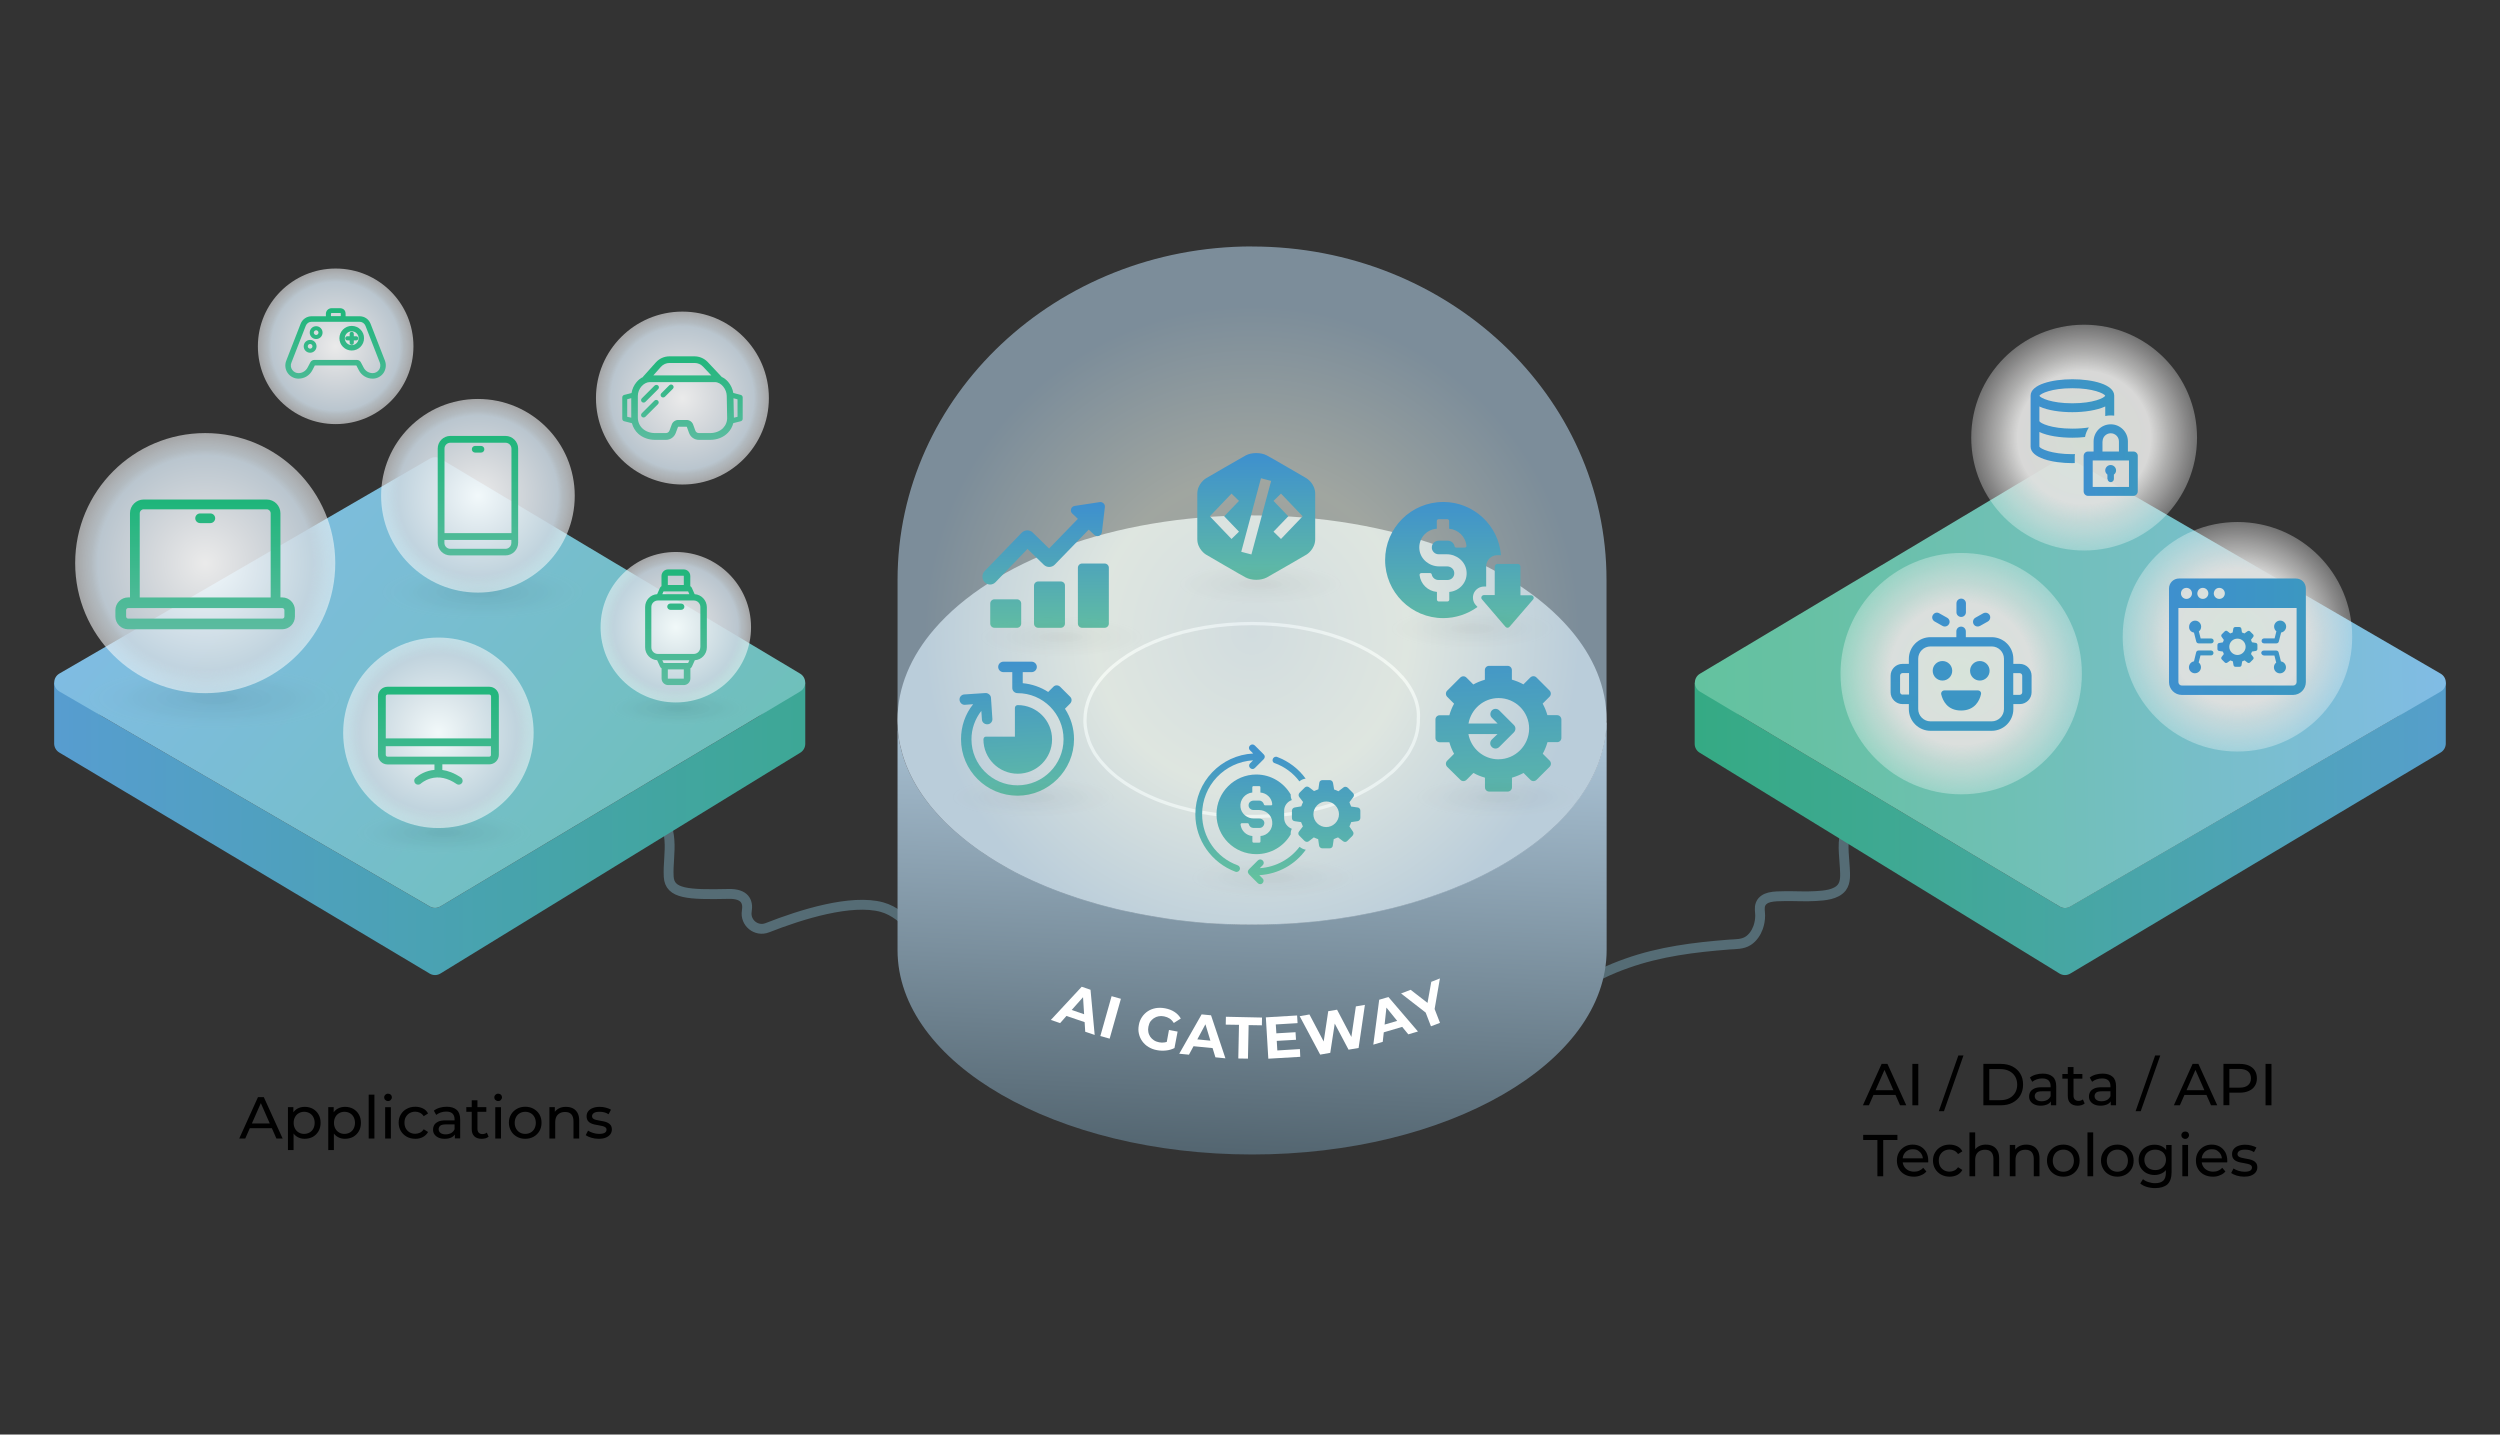 <?xml version="1.0" encoding="UTF-8"?>
<svg id="Layer_1" data-name="Layer 1" xmlns="http://www.w3.org/2000/svg" width="1262.42" height="724.4" xmlns:xlink="http://www.w3.org/1999/xlink" viewBox="0 0 1262.42 724.4">
  <rect x="0" y="0" width="1262.42" height="724.4" fill="#333333" stroke="none"/>
  <defs>
    <style>
      .cls-1 {
        fill: #566c75;
      }

      .cls-1, .cls-2, .cls-3, .cls-4, .cls-5, .cls-6, .cls-7, .cls-8, .cls-9, .cls-10, .cls-11, .cls-12, .cls-13, .cls-14, .cls-15, .cls-16, .cls-17, .cls-18, .cls-19, .cls-20, .cls-21, .cls-22, .cls-23, .cls-24, .cls-25, .cls-26, .cls-27, .cls-28, .cls-29, .cls-30, .cls-31, .cls-32, .cls-33, .cls-34, .cls-35, .cls-36, .cls-37, .cls-38, .cls-39, .cls-40, .cls-41, .cls-42, .cls-43, .cls-44, .cls-45, .cls-46, .cls-47, .cls-48, .cls-49, .cls-50, .cls-51, .cls-52, .cls-53, .cls-54, .cls-55, .cls-56, .cls-57, .cls-58, .cls-59, .cls-60, .cls-61, .cls-62, .cls-63, .cls-64, .cls-65, .cls-66, .cls-67, .cls-68, .cls-69, .cls-70, .cls-71, .cls-72, .cls-73, .cls-74, .cls-75, .cls-76, .cls-77, .cls-78, .cls-79, .cls-80, .cls-81 {
        stroke-width: 0px;
      }

      .cls-2 {
        fill: #ced1d3;
      }

      .cls-3 {
        fill: url(#radial-gradient);
      }

      .cls-3, .cls-4, .cls-5, .cls-6, .cls-7, .cls-9, .cls-10, .cls-11, .cls-12, .cls-13, .cls-14, .cls-15, .cls-16, .cls-17, .cls-60, .cls-61, .cls-62, .cls-63, .cls-64, .cls-65, .cls-68, .cls-69, .cls-70, .cls-71 {
        isolation: isolate;
      }

      .cls-3, .cls-65 {
        opacity: .6;
      }

      .cls-4 {
        fill: url(#radial-gradient-13);
      }

      .cls-4, .cls-5, .cls-6, .cls-7, .cls-63, .cls-64 {
        opacity: .9;
      }

      .cls-5 {
        fill: url(#radial-gradient-15);
      }

      .cls-6 {
        fill: url(#radial-gradient-17);
      }

      .cls-7 {
        fill: url(#radial-gradient-11);
      }

      .cls-8 {
        fill: url(#linear-gradient);
      }

      .cls-9 {
        fill: url(#radial-gradient-20);
      }

      .cls-9, .cls-10, .cls-11 {
        opacity: .5;
      }

      .cls-10 {
        fill: url(#radial-gradient-18);
      }

      .cls-11 {
        fill: url(#radial-gradient-22);
      }

      .cls-12 {
        fill: url(#radial-gradient-7);
      }

      .cls-12, .cls-13, .cls-14, .cls-15, .cls-16, .cls-17 {
        opacity: .45;
      }

      .cls-13 {
        fill: url(#radial-gradient-4);
      }

      .cls-14 {
        fill: url(#radial-gradient-6);
      }

      .cls-15 {
        fill: url(#radial-gradient-3);
      }

      .cls-16 {
        fill: url(#radial-gradient-5);
      }

      .cls-17 {
        fill: url(#radial-gradient-2);
      }

      .cls-18 {
        fill: url(#linear-gradient-38);
      }

      .cls-19 {
        fill: url(#linear-gradient-33);
      }

      .cls-20 {
        fill: url(#linear-gradient-29);
      }

      .cls-21 {
        fill: url(#linear-gradient-32);
      }

      .cls-22 {
        fill: url(#linear-gradient-30);
      }

      .cls-23 {
        fill: url(#linear-gradient-31);
      }

      .cls-24 {
        fill: url(#linear-gradient-36);
      }

      .cls-25 {
        fill: url(#linear-gradient-39);
      }

      .cls-26 {
        fill: url(#linear-gradient-34);
      }

      .cls-27 {
        fill: url(#linear-gradient-37);
      }

      .cls-28 {
        fill: url(#linear-gradient-35);
      }

      .cls-29 {
        fill: url(#linear-gradient-28);
      }

      .cls-30 {
        fill: url(#linear-gradient-25);
      }

      .cls-31 {
        fill: url(#linear-gradient-12);
      }

      .cls-32 {
        fill: url(#linear-gradient-13);
      }

      .cls-33 {
        fill: url(#linear-gradient-10);
      }

      .cls-34 {
        fill: url(#linear-gradient-17);
      }

      .cls-35 {
        fill: url(#linear-gradient-16);
      }

      .cls-36 {
        fill: url(#linear-gradient-19);
      }

      .cls-37 {
        fill: url(#linear-gradient-15);
      }

      .cls-38 {
        fill: url(#linear-gradient-23);
      }

      .cls-39 {
        fill: url(#linear-gradient-21);
      }

      .cls-40 {
        fill: url(#linear-gradient-18);
      }

      .cls-41 {
        fill: url(#linear-gradient-14);
      }

      .cls-42 {
        fill: url(#linear-gradient-22);
      }

      .cls-43 {
        fill: url(#linear-gradient-20);
      }

      .cls-44 {
        fill: url(#linear-gradient-27);
      }

      .cls-45 {
        fill: url(#linear-gradient-24);
      }

      .cls-46 {
        fill: url(#linear-gradient-26);
      }

      .cls-47 {
        fill: url(#linear-gradient-45);
      }

      .cls-48 {
        fill: url(#linear-gradient-46);
      }

      .cls-49 {
        fill: url(#linear-gradient-44);
      }

      .cls-50 {
        fill: url(#linear-gradient-48);
      }

      .cls-51 {
        fill: url(#linear-gradient-49);
      }

      .cls-52 {
        fill: url(#linear-gradient-47);
      }

      .cls-53 {
        fill: url(#linear-gradient-42);
      }

      .cls-54 {
        fill: url(#linear-gradient-43);
      }

      .cls-55 {
        fill: url(#linear-gradient-40);
      }

      .cls-56 {
        fill: url(#linear-gradient-41);
      }

      .cls-57 {
        fill: url(#linear-gradient-51);
      }

      .cls-58 {
        fill: url(#linear-gradient-52);
      }

      .cls-59 {
        fill: url(#linear-gradient-50);
      }

      .cls-60 {
        fill: url(#radial-gradient-23);
      }

      .cls-60, .cls-61, .cls-62 {
        opacity: .95;
      }

      .cls-61 {
        fill: url(#radial-gradient-21);
      }

      .cls-62 {
        fill: url(#radial-gradient-19);
      }

      .cls-63 {
        fill: url(#radial-gradient-8);
      }

      .cls-64 {
        fill: url(#radial-gradient-9);
      }

      .cls-65, .cls-81 {
        fill: #fff;
      }

      .cls-66 {
        fill: #000;
      }

      .cls-82 {
        stroke: #556c75;
        stroke-linecap: round;
        stroke-linejoin: round;
        stroke-width: 4.98px;
      }

      .cls-82, .cls-83 {
        fill: none;
      }

      .cls-67 {
        fill: url(#linear-gradient-11);
        fill-rule: evenodd;
      }

      .cls-68 {
        fill: url(#radial-gradient-10);
      }

      .cls-68, .cls-69, .cls-70, .cls-71 {
        opacity: .7;
      }

      .cls-69 {
        fill: url(#radial-gradient-16);
      }

      .cls-70 {
        fill: url(#radial-gradient-12);
      }

      .cls-71 {
        fill: url(#radial-gradient-14);
      }

      .cls-72 {
        fill: #536570;
      }

      .cls-73 {
        fill: url(#linear-gradient-4);
      }

      .cls-74 {
        fill: url(#linear-gradient-2);
      }

      .cls-75 {
        fill: url(#linear-gradient-3);
      }

      .cls-76 {
        fill: url(#linear-gradient-8);
      }

      .cls-77 {
        fill: url(#linear-gradient-9);
      }

      .cls-78 {
        fill: url(#linear-gradient-7);
      }

      .cls-79 {
        fill: url(#linear-gradient-5);
      }

      .cls-80 {
        fill: url(#linear-gradient-6);
      }

      .cls-83 {
        stroke: #fff;
        stroke-miterlimit: 10;
        stroke-width: 1.66px;
      }
    </style>
    <linearGradient id="linear-gradient" x1="624.94" y1="-3529.65" x2="635.75" y2="-3291.87" gradientTransform="translate(0 -2946.15) scale(1 -1)" gradientUnits="userSpaceOnUse">
      <stop offset="0" stop-color="#536570"/>
      <stop offset="1" stop-color="#b3ccdf"/>
    </linearGradient>
    <radialGradient id="radial-gradient" cx="632.22" cy="-3266.12" fx="632.22" fy="-3266.12" r="175.35" gradientTransform="translate(0 -2946.15) scale(1 -1)" gradientUnits="userSpaceOnUse">
      <stop offset="0" stop-color="#d5e3e7"/>
      <stop offset=".45" stop-color="#eaf3ea"/>
      <stop offset=".94" stop-color="#aecadf"/>
    </radialGradient>
    <linearGradient id="linear-gradient-2" x1="754.84" y1="-3265.78" x2="758.77" y2="-3370.02" gradientTransform="translate(0 -2946.15) scale(1 -1)" gradientUnits="userSpaceOnUse">
      <stop offset="0" stop-color="#3e90ce"/>
      <stop offset=".95" stop-color="#62bea1"/>
      <stop offset="1" stop-color="#63c29f"/>
    </linearGradient>
    <linearGradient id="linear-gradient-3" x1="511.75" y1="-3277.1" x2="515.87" y2="-3357.47" xlink:href="#linear-gradient-2"/>
    <linearGradient id="linear-gradient-4" x1="511.65" y1="-3277.11" x2="515.78" y2="-3357.48" xlink:href="#linear-gradient-2"/>
    <linearGradient id="linear-gradient-5" x1="728.68" y1="-3196.54" x2="728.68" y2="-3270.88" xlink:href="#linear-gradient-2"/>
    <linearGradient id="linear-gradient-6" x1="761.24" y1="-3196.54" x2="761.24" y2="-3270.88" xlink:href="#linear-gradient-2"/>
    <linearGradient id="linear-gradient-7" x1="527.02" y1="-3200.93" x2="527.02" y2="-3269.79" xlink:href="#linear-gradient-2"/>
    <linearGradient id="linear-gradient-8" x1="507.85" y1="-3200.93" x2="507.85" y2="-3269.79" xlink:href="#linear-gradient-2"/>
    <linearGradient id="linear-gradient-9" x1="529.96" y1="-3200.93" x2="529.96" y2="-3269.79" xlink:href="#linear-gradient-2"/>
    <linearGradient id="linear-gradient-10" x1="552.11" y1="-3200.93" x2="552.11" y2="-3269.79" xlink:href="#linear-gradient-2"/>
    <linearGradient id="linear-gradient-11" x1="634.36" y1="-3175.42" x2="634.36" y2="-3245.5" xlink:href="#linear-gradient-2"/>
    <radialGradient id="radial-gradient-2" cx="1724.6" cy="-6856.06" fx="1724.6" fy="-6856.06" r="30.91" gradientTransform="translate(-2033.78 -2215.04) scale(1.49 -.37)" gradientUnits="userSpaceOnUse">
      <stop offset="0" stop-color="#000" stop-opacity=".1"/>
      <stop offset=".14" stop-color="#050505" stop-opacity=".09"/>
      <stop offset=".27" stop-color="#131312" stop-opacity=".07"/>
      <stop offset=".4" stop-color="#242323" stop-opacity=".06"/>
      <stop offset=".53" stop-color="#3a3837" stop-opacity=".05"/>
      <stop offset=".66" stop-color="#565453" stop-opacity=".03"/>
      <stop offset=".79" stop-color="#807d7d" stop-opacity=".02"/>
      <stop offset=".91" stop-color="#bcb9b9" stop-opacity="0"/>
      <stop offset="1" stop-color="#fff" stop-opacity="0"/>
    </radialGradient>
    <radialGradient id="radial-gradient-3" cx="1792.11" cy="-6902.35" fx="1792.11" fy="-6902.35" r="30.91" gradientTransform="translate(-2033.78 -2258.87) scale(1.49 -.37)" xlink:href="#radial-gradient-2"/>
    <radialGradient id="radial-gradient-4" cx="1863.92" cy="-6863.47" fx="1863.92" fy="-6863.47" r="30.91" gradientTransform="translate(-2033.78 -2222.05) scale(1.49 -.37)" xlink:href="#radial-gradient-2"/>
    <radialGradient id="radial-gradient-5" cx="1715.12" cy="-6715.81" fx="1715.12" fy="-6715.81" r="30.91" gradientTransform="translate(-2033.78 -2082.22) scale(1.49 -.37)" xlink:href="#radial-gradient-2"/>
    <radialGradient id="radial-gradient-6" cx="1796.31" cy="-6645.47" fx="1796.31" fy="-6645.47" r="30.91" gradientTransform="translate(-2033.78 -2015.62) scale(1.49 -.37)" xlink:href="#radial-gradient-2"/>
    <radialGradient id="radial-gradient-7" cx="1872.64" cy="-6715.81" fx="1872.64" fy="-6715.81" r="30.91" gradientTransform="translate(-2033.78 -2082.22) scale(1.49 -.37)" xlink:href="#radial-gradient-2"/>
    <linearGradient id="linear-gradient-12" x1="651.47" y1="-3321.14" x2="648.84" y2="-3390.08" xlink:href="#linear-gradient-2"/>
    <linearGradient id="linear-gradient-13" x1="647.04" y1="-3320.97" x2="644.42" y2="-3389.91" xlink:href="#linear-gradient-2"/>
    <linearGradient id="linear-gradient-14" x1="621.99" y1="-3320.02" x2="619.36" y2="-3388.95" xlink:href="#linear-gradient-2"/>
    <linearGradient id="linear-gradient-15" x1="634.85" y1="-3320.51" x2="632.22" y2="-3389.44" xlink:href="#linear-gradient-2"/>
    <linearGradient id="linear-gradient-16" x1="671.01" y1="-3321.89" x2="668.38" y2="-3390.82" xlink:href="#linear-gradient-2"/>
    <linearGradient id="linear-gradient-17" x1="27.36" y1="-3364.62" x2="552.92" y2="-3364.62" gradientTransform="translate(0 -2946.15) scale(1 -1)" gradientUnits="userSpaceOnUse">
      <stop offset="0" stop-color="#579dd0"/>
      <stop offset="1" stop-color="#33ab7f"/>
    </linearGradient>
    <linearGradient id="linear-gradient-18" x1="86.35" y1="-3177.94" x2="482.22" y2="-3519.97" gradientTransform="translate(0 -2946.15) scale(1 -1)" gradientUnits="userSpaceOnUse">
      <stop offset="0" stop-color="#81bce6"/>
      <stop offset="1" stop-color="#63c29f"/>
    </linearGradient>
    <radialGradient id="radial-gradient-8" cx="344.6" cy="-3147.17" fx="344.6" fy="-3147.17" r="44.55" gradientTransform="translate(0 -2946.15) scale(1 -1)" gradientUnits="userSpaceOnUse">
      <stop offset="0" stop-color="#fff"/>
      <stop offset=".37" stop-color="#e7ebef"/>
      <stop offset=".81" stop-color="#c9d6e0"/>
      <stop offset=".86" stop-color="#d3dde4" stop-opacity=".88"/>
      <stop offset=".96" stop-color="#edf0f3" stop-opacity=".69"/>
      <stop offset="1" stop-color="#fff" stop-opacity=".6"/>
    </radialGradient>
    <linearGradient id="linear-gradient-19" x1="328.22" y1="-3122.56" x2="328.22" y2="-3172.88" gradientTransform="translate(0 -2946.15) scale(1 -1)" gradientUnits="userSpaceOnUse">
      <stop offset="0" stop-color="#1bb578"/>
      <stop offset="1" stop-color="#61bca3"/>
    </linearGradient>
    <linearGradient id="linear-gradient-20" x1="328.17" y1="-3122.56" x2="328.17" y2="-3172.88" xlink:href="#linear-gradient-19"/>
    <linearGradient id="linear-gradient-21" x1="336.86" y1="-3122.56" x2="336.86" y2="-3172.88" xlink:href="#linear-gradient-19"/>
    <linearGradient id="linear-gradient-22" x1="344.62" y1="-3122.56" x2="344.62" y2="-3172.88" xlink:href="#linear-gradient-19"/>
    <radialGradient id="radial-gradient-9" cx="169.5" cy="-3121.03" fx="169.5" fy="-3121.03" r="40.03" xlink:href="#radial-gradient-8"/>
    <linearGradient id="linear-gradient-23" x1="170.17" y1="-3098.8" x2="168.86" y2="-3158.44" xlink:href="#linear-gradient-19"/>
    <linearGradient id="linear-gradient-24" x1="159.98" y1="-3098.58" x2="158.67" y2="-3158.22" xlink:href="#linear-gradient-19"/>
    <linearGradient id="linear-gradient-25" x1="157.1" y1="-3098.51" x2="155.79" y2="-3158.16" xlink:href="#linear-gradient-19"/>
    <linearGradient id="linear-gradient-26" x1="178.01" y1="-3098.97" x2="176.7" y2="-3158.62" xlink:href="#linear-gradient-19"/>
    <linearGradient id="linear-gradient-27" x1="178.01" y1="-3098.97" x2="176.7" y2="-3158.62" xlink:href="#linear-gradient-19"/>
    <radialGradient id="radial-gradient-10" cx="1437.57" cy="-6802.54" fx="1437.57" fy="-6802.54" r="47.61" gradientTransform="translate(-2033.78 -2164.35) scale(1.49 -.37)" xlink:href="#radial-gradient-2"/>
    <radialGradient id="radial-gradient-11" cx="103.63" cy="-3230.51" fx="103.63" fy="-3230.51" r="66.98" xlink:href="#radial-gradient-8"/>
    <linearGradient id="linear-gradient-28" x1="103.61" y1="-3195.82" x2="103.61" y2="-3270.07" xlink:href="#linear-gradient-19"/>
    <linearGradient id="linear-gradient-29" x1="103.63" y1="-3195.82" x2="103.63" y2="-3270.07" xlink:href="#linear-gradient-19"/>
    <radialGradient id="radial-gradient-12" cx="1349.15" cy="-6895.31" fx="1349.15" fy="-6895.31" r="41.74" gradientTransform="translate(-1591.13 -2252.2) scale(1.36 -.37)" xlink:href="#radial-gradient-2"/>
    <radialGradient id="radial-gradient-13" cx="241.34" cy="-3196.51" fx="241.34" fy="-3196.51" r="49.87" xlink:href="#radial-gradient-8"/>
    <linearGradient id="linear-gradient-30" x1="241.34" y1="-3160.74" x2="241.34" y2="-3240.98" xlink:href="#linear-gradient-19"/>
    <linearGradient id="linear-gradient-31" x1="241.42" y1="-3160.74" x2="241.42" y2="-3240.98" xlink:href="#linear-gradient-19"/>
    <radialGradient id="radial-gradient-14" cx="1515.42" cy="-6684.86" fx="1515.42" fy="-6684.86" r="33.17" gradientTransform="translate(-2033.78 -2052.92) scale(1.49 -.37)" xlink:href="#radial-gradient-2"/>
    <radialGradient id="radial-gradient-15" cx="221.38" cy="-3316.19" fx="221.38" fy="-3316.19" r="49.06" xlink:href="#radial-gradient-8"/>
    <linearGradient id="linear-gradient-32" x1="221.38" y1="-3286.53" x2="221.38" y2="-3364.22" xlink:href="#linear-gradient-19"/>
    <radialGradient id="radial-gradient-16" cx="1594.76" cy="-6793.68" fx="1594.76" fy="-6793.68" r="26.22" gradientTransform="translate(-2033.78 -2155.97) scale(1.49 -.37)" xlink:href="#radial-gradient-2"/>
    <radialGradient id="radial-gradient-17" cx="341.26" cy="-3262.87" fx="341.26" fy="-3262.87" r="38.75" xlink:href="#radial-gradient-8"/>
    <linearGradient id="linear-gradient-33" x1="341.36" y1="-3229.27" x2="341.36" y2="-3297.82" xlink:href="#linear-gradient-19"/>
    <linearGradient id="linear-gradient-34" x1="341.26" y1="-3229.27" x2="341.26" y2="-3297.82" xlink:href="#linear-gradient-19"/>
    <linearGradient id="linear-gradient-35" x1="8546.71" y1="-3364.62" x2="9072.28" y2="-3364.62" gradientTransform="translate(9876.12 -2946.15) rotate(-180)" gradientUnits="userSpaceOnUse">
      <stop offset=".14" stop-color="#579dd0"/>
      <stop offset=".3" stop-color="#51a2be"/>
      <stop offset=".53" stop-color="#47a6a4"/>
      <stop offset=".74" stop-color="#3da990"/>
      <stop offset=".9" stop-color="#35aa84"/>
      <stop offset="1" stop-color="#33ab7f"/>
    </linearGradient>
    <linearGradient id="linear-gradient-36" x1="1239.86" y1="-3286.33" x2="843.56" y2="-3295.42" gradientTransform="translate(0 -2946.15) scale(1 -1)" gradientUnits="userSpaceOnUse">
      <stop offset="0" stop-color="#81bce6"/>
      <stop offset=".27" stop-color="#79becd"/>
      <stop offset=".58" stop-color="#6fc0b4"/>
      <stop offset=".83" stop-color="#67c1a4"/>
      <stop offset=".97" stop-color="#63c29f"/>
    </linearGradient>
    <radialGradient id="radial-gradient-18" cx="1728.55" cy="-10263" fx="1728.55" fy="-10263" r="28.93" gradientTransform="translate(-1216.81 -1707.79) scale(1.31 -.19)" xlink:href="#radial-gradient-2"/>
    <radialGradient id="radial-gradient-19" cx="1052.42" cy="-3167.13" fx="1052.42" fy="-3167.13" r="58.11" gradientTransform="translate(0 -2946.15) scale(1 -1)" gradientUnits="userSpaceOnUse">
      <stop offset="0" stop-color="#dce5dc"/>
      <stop offset=".58" stop-color="#e0e0df"/>
      <stop offset=".74" stop-color="#e3e3e2" stop-opacity=".73"/>
      <stop offset=".89" stop-color="#efeeee" stop-opacity=".48"/>
      <stop offset="1" stop-color="#fff" stop-opacity=".3"/>
    </radialGradient>
    <linearGradient id="linear-gradient-37" x1="1025.32" y1="-3158.84" x2="1067.54" y2="-3158.84" gradientTransform="translate(0 -2946.15) scale(1 -1)" gradientUnits="userSpaceOnUse">
      <stop offset="0" stop-color="#3e90ce"/>
      <stop offset=".98" stop-color="#3c97c1"/>
    </linearGradient>
    <linearGradient id="linear-gradient-38" x1="1052.17" y1="-3178.48" x2="1079.51" y2="-3178.48" xlink:href="#linear-gradient-37"/>
    <linearGradient id="linear-gradient-39" x1="1063.18" y1="-3185.3" x2="1068.63" y2="-3185.3" xlink:href="#linear-gradient-37"/>
    <radialGradient id="radial-gradient-20" cx="1681.25" cy="-9431.43" fx="1681.25" fy="-9431.43" r="33.19" gradientTransform="translate(-1216.81 -1624.88) scale(1.31 -.22)" xlink:href="#radial-gradient-2"/>
    <radialGradient id="radial-gradient-21" cx="990.34" cy="-3286.32" fx="990.34" fy="-3286.32" r="62.15" xlink:href="#radial-gradient-19"/>
    <linearGradient id="linear-gradient-40" x1="990.29" y1="-3247.5" x2="990.29" y2="-3315.75" xlink:href="#linear-gradient-37"/>
    <linearGradient id="linear-gradient-41" x1="980.88" y1="-3247.5" x2="980.88" y2="-3315.75" xlink:href="#linear-gradient-37"/>
    <linearGradient id="linear-gradient-42" x1="999.75" y1="-3247.5" x2="999.75" y2="-3315.75" xlink:href="#linear-gradient-37"/>
    <linearGradient id="linear-gradient-43" x1="990.3" y1="-3247.5" x2="990.3" y2="-3315.75" xlink:href="#linear-gradient-37"/>
    <linearGradient id="linear-gradient-44" x1="990.34" y1="-3247.5" x2="990.34" y2="-3315.75" xlink:href="#linear-gradient-37"/>
    <linearGradient id="linear-gradient-45" x1="980.11" y1="-3247.5" x2="980.11" y2="-3315.75" xlink:href="#linear-gradient-37"/>
    <linearGradient id="linear-gradient-46" x1="1000.67" y1="-3247.5" x2="1000.67" y2="-3315.75" xlink:href="#linear-gradient-37"/>
    <radialGradient id="radial-gradient-22" cx="1425.1" cy="-10375.38" fx="1425.1" fy="-10375.38" r="33.18" gradientTransform="translate(-530.11 -1427.97) scale(1.16 -.17)" xlink:href="#radial-gradient-2"/>
    <radialGradient id="radial-gradient-23" cx="1129.84" cy="-3267.7" fx="1129.84" fy="-3267.7" r="59.08" xlink:href="#radial-gradient-19"/>
    <linearGradient id="linear-gradient-47" x1="1095.29" y1="-3267.68" x2="1164.39" y2="-3267.68" xlink:href="#linear-gradient-37"/>
    <linearGradient id="linear-gradient-48" x1="1141.8" y1="-3280.42" x2="1154.32" y2="-3280.42" xlink:href="#linear-gradient-37"/>
    <linearGradient id="linear-gradient-49" x1="1142.07" y1="-3265.29" x2="1154.47" y2="-3265.29" xlink:href="#linear-gradient-37"/>
    <linearGradient id="linear-gradient-50" x1="1105.45" y1="-3265.29" x2="1117.84" y2="-3265.29" xlink:href="#linear-gradient-37"/>
    <linearGradient id="linear-gradient-51" x1="1105.31" y1="-3280.37" x2="1117.69" y2="-3280.37" xlink:href="#linear-gradient-37"/>
    <linearGradient id="linear-gradient-52" x1="1119.73" y1="-3272.83" x2="1139.98" y2="-3272.83" xlink:href="#linear-gradient-37"/>
  </defs>
  <g>
    <ellipse class="cls-65" cx="328.22" cy="412.16" rx="4.33" ry="6.32"/>
    <path class="cls-82" d="M466.58,476.59s-8.66-15.04-21.21-18.52c-15.43-4.23-40.68,3.63-57.9,10.41-5.58,2.19-11.35-2.54-10.36-8.41.8-4.83-1-8.86-9.26-8.66-20.61.45-29.67-.05-30.17-8.66-.35-6.17.85-12.4.35-18.57-.25-2.74-.65-6.27-2.34-8.51-1.39-1.84-3.83-3.19-5.97-3.88"/>
    <ellipse class="cls-1" cx="328.22" cy="411.91" rx="1.49" ry="3.63"/>
  </g>
  <g>
    <ellipse class="cls-65" cx="941" cy="412.81" rx="4.33" ry="6.32"/>
    <path class="cls-82" d="M789.05,505.01c2.19-2.39,4.88-4.38,7.57-6.22,7.67-5.33,16.23-9.31,25.04-12.4,16.73-5.92,33.86-8.02,51.43-9.41,3.29-.25,6.82-.05,9.66-1.89,2.39-1.54,4.08-4.08,5.03-6.72.7-1.94,1.05-3.98,1.05-6.02,0-1.89-.55-3.93.2-5.78.7-1.84,2.59-2.99,4.48-3.44,2.49-.6,5.13-.55,7.67-.6,5.28-.1,10.51.3,15.78-.05,4.23-.25,10.31-.65,13.14-4.38,2.04-2.74,1.64-6.62,1.49-9.81-.3-6.62-1.74-13.84,1.1-20.16,1.29-2.89,5.08-4.68,6.87-5.23"/>
    <ellipse class="cls-1" cx="940.79" cy="412.81" rx="1.69" ry="3.63" transform="translate(-27.28 68.82) rotate(-4.13)"/>
  </g>
  <g>
    <g>
      <path class="cls-8" d="M811.3,363.52v116.2c0,57.01-80.16,103.26-179.03,103.26-49.44,0-94.2-11.55-126.61-30.22-32.41-18.67-52.43-44.51-52.43-72.99v-116.25c0,.6,0,1.19.05,1.74v1c0,.4.05.8.05,1.19v.05c0,.3.05.6.05.9v.25c0,.1,0,.2.05.3,0,.35.05.7.1,1.1.05.45.1.9.15,1.34,0,.15.05.25.05.4,0,.1.05.25.05.4v.05c0,.1.05.15.05.25,0,.15.05.3.05.4.05.4.1.75.2,1.15.05.4.15.8.2,1.15,0,.05.05.15.05.2.1.65.25,1.29.45,1.94,0,.05,0,.1.05.1.1.4.2.75.3,1.15.1.4.2.75.3,1.15,0,.05.05.1.05.2s.05.2.05.25c0,.1.05.15.05.25.25.9.55,1.79.85,2.69.15.45.3.85.45,1.24.05.1.1.2.1.35,0,.05.05.15.05.2.05.2.15.4.25.6.2.5.35.95.55,1.44,0,.05.05.15.1.2.1.25.2.55.35.8.05.1.1.25.15.35.25.6.5,1.15.75,1.74.3.7.65,1.39,1,2.04.15.3.3.6.45.9.2.4.4.8.6,1.15.1.2.2.4.35.6.25.45.5.9.75,1.34l.05.05s.1.15.1.2c.3.5.55.95.85,1.44.15.25.3.5.45.7.3.45.55.9.85,1.34.2.3.4.6.6.9s.4.6.6.9c.4.6.85,1.19,1.29,1.79.05.1.1.2.2.3.35.5.7.95,1.1,1.44.45.6.9,1.15,1.34,1.74.35.5.75.95,1.15,1.39.15.15.25.3.4.45.45.5.9,1.05,1.34,1.54,1.39,1.59,2.84,3.09,4.33,4.63.5.5,1,.95,1.49,1.44,2.29,2.24,4.78,4.43,7.37,6.52.45.35.85.7,1.29,1.05.4.35.85.65,1.24,1,.45.35.85.65,1.29,1,.85.65,1.69,1.29,2.59,1.94.5.35,1,.75,1.54,1.1.1.1.25.2.4.3.5.35,1,.65,1.49,1,1.19.8,2.34,1.59,3.58,2.39.55.35,1.15.75,1.74,1.1.6.4,1.19.75,1.84,1.15.6.35,1.24.75,1.84,1.1,1.24.75,2.54,1.44,3.83,2.19.4.2.75.45,1.15.65.65.35,1.34.75,1.99,1.1h0c.25.1.5.25.75.4.85.45,1.69.85,2.54,1.29.75.35,1.49.75,2.29,1.1.65.3,1.34.65,1.99.95.65.35,1.34.65,2.04.95,1.05.5,2.09.95,3.14,1.39,1.05.45,2.14.95,3.24,1.39.5.2,1,.4,1.49.6,1.15.5,2.34.95,3.53,1.39,1.05.4,2.09.8,3.14,1.19h.05c.95.35,1.94.7,2.94,1.05.1.05.15.05.25.1,1.49.55,3.04,1.05,4.53,1.54,1.15.35,2.29.75,3.44,1.1,1.24.4,2.54.8,3.83,1.15,1.24.35,2.49.75,3.73,1.1.8.25,1.64.45,2.44.65.65.2,1.29.35,1.94.5,1.19.3,2.44.65,3.68.95,1.29.3,2.54.6,3.83.9.15.05.3.05.5.1.65.15,1.24.3,1.89.4.65.15,1.29.3,1.94.4,1.29.3,2.59.55,3.88.8.1,0,.2.05.3.05,1.34.25,2.69.5,4.03.75.1,0,.15.05.25.05,1.1.2,2.19.4,3.29.55.5.1.95.15,1.44.25.6.1,1.19.2,1.84.3.6.1,1.19.2,1.84.3.05,0,.15,0,.2.05,1.24.2,2.54.35,3.78.55.2.05.4.05.6.1.65.1,1.29.2,1.89.25.75.1,1.44.2,2.14.25,1.44.2,2.94.35,4.38.5,1.15.1,2.29.25,3.44.35.5.05,1.05.1,1.54.15.2,0,.35.05.55.05.45.05.85.05,1.29.1.15,0,.3.05.45.05.2,0,.4.05.55.05.75.05,1.44.1,2.19.15,1.1.1,2.24.15,3.34.2.75.05,1.49.1,2.24.1.75.05,1.49.05,2.24.1h.1c1.49.05,2.99.1,4.48.15,1.15.05,2.29.05,3.44.1h1.69c1.34,0,2.69.05,4.03.05s2.69,0,4.03-.05h1.69c1.15,0,2.29-.05,3.49-.1,1.49-.05,2.99-.1,4.48-.15h.1c.75-.05,1.49-.05,2.24-.1.75-.05,1.49-.05,2.24-.1.85-.05,1.74-.1,2.59-.15h.05c.2,0,.45-.05.65-.05.8-.05,1.59-.1,2.34-.2.9-.05,1.84-.15,2.74-.2.5-.05,1.05-.1,1.54-.15,1.15-.1,2.24-.2,3.39-.3h.15c1.15-.1,2.29-.25,3.49-.4.65-.05,1.24-.15,1.89-.25.95-.1,1.89-.25,2.84-.35.3-.05.65-.1.95-.1,1.19-.15,2.39-.35,3.58-.5.05,0,.15,0,.2-.05,1.05-.15,2.09-.3,3.09-.5.15,0,.25-.05.4-.05.55-.1,1.1-.2,1.59-.25.9-.15,1.74-.3,2.64-.45.9-.15,1.74-.3,2.59-.5,1.39-.25,2.79-.55,4.18-.8.85-.2,1.74-.35,2.59-.55h.1c.7-.15,1.34-.3,2.04-.45,1.05-.25,2.09-.45,3.14-.7h0c.8-.2,1.59-.35,2.34-.55.3-.05.6-.15.9-.2.85-.2,1.64-.4,2.49-.65.75-.2,1.44-.35,2.19-.55,1.74-.45,3.44-.95,5.13-1.44.7-.2,1.44-.4,2.14-.65.9-.25,1.74-.55,2.64-.8.55-.2,1.15-.35,1.69-.55.3-.1.65-.2.95-.3.7-.2,1.34-.45,2.04-.7s1.34-.45,2.04-.7c.85-.3,1.74-.6,2.59-.9,1.54-.55,3.09-1.1,4.63-1.69.7-.3,1.44-.55,2.14-.85,1.49-.6,2.94-1.19,4.38-1.79.75-.3,1.44-.6,2.14-.9,1.44-.6,2.84-1.24,4.23-1.89,1.54-.7,3.09-1.44,4.53-2.19.55-.25,1.05-.55,1.59-.8.65-.35,1.34-.65,1.99-1.05.65-.35,1.34-.7,1.99-1.05.65-.35,1.29-.7,1.94-1.05.65-.35,1.29-.7,1.94-1.1,1.29-.7,2.54-1.44,3.73-2.19.6-.35,1.24-.75,1.84-1.15s1.19-.75,1.79-1.15c1.19-.75,2.39-1.54,3.53-2.34.6-.4,1.15-.8,1.69-1.19.55-.4,1.15-.8,1.69-1.19.55-.4,1.1-.8,1.64-1.19.55-.4,1.1-.8,1.64-1.24.55-.4,1.05-.8,1.59-1.24,1.05-.85,2.09-1.69,3.09-2.54.3-.25.6-.5.9-.8.3-.25.6-.55.9-.8.6-.55,1.19-1.05,1.74-1.59.5-.5,1.05-.95,1.49-1.39.1-.1.2-.15.25-.25.1-.1.2-.2.3-.3.45-.4.85-.85,1.29-1.24.45-.45.9-.9,1.29-1.34.65-.65,1.24-1.29,1.89-1.99,1.05-1.1,1.99-2.24,2.99-3.39.45-.5.9-1.05,1.29-1.59.9-1.1,1.74-2.19,2.54-3.29.25-.3.45-.65.7-.95.35-.45.65-.9.95-1.39.35-.5.7-1,1-1.49.2-.35.45-.65.65-1,.25-.35.45-.7.65-1.05.3-.5.6-.95.85-1.44.05-.05.05-.15.1-.2,0,0,0-.05.05-.05.25-.45.5-.9.75-1.34.1-.2.25-.4.35-.6.2-.4.4-.75.6-1.15.15-.3.3-.6.45-.9.1-.15.15-.3.25-.5.3-.6.6-1.24.9-1.89.2-.4.35-.8.55-1.19,0-.05.05-.1.05-.2.05-.1.1-.25.15-.35.1-.25.25-.55.35-.8.05-.05.05-.15.1-.2.2-.5.4-.95.55-1.44.1-.25.2-.55.3-.8.2-.55.35-1.05.55-1.59.3-.9.6-1.79.85-2.69.05-.2.1-.35.15-.55,0-.05.05-.1.05-.2.1-.4.2-.75.3-1.15s.2-.75.3-1.15t.05-.1c.15-.65.3-1.29.45-1.94,0-.05.05-.15.05-.2.1-.4.15-.8.2-1.15.1-.55.2-1.05.25-1.54.05-.35.1-.7.15-1.05.05-.45.1-.9.15-1.34.05-.35.1-.7.1-1.1,0-.1,0-.2.05-.3v-.25c.05-.3.05-.6.05-.9v-.05c.05-.4.05-.8.05-1.19v-1c.3-.55.3-1.15.3-1.74Z"/>
      <path class="cls-72" d="M790.44,411.96c1.05-1.1,1.99-2.24,2.99-3.39-.95,1.15-1.94,2.24-2.99,3.39Z"/>
      <path class="cls-72" d="M806.08,388.36c.05-.1.1-.25.15-.35-.05.2-.15.35-.25.55.05-.1.1-.15.1-.2Z"/>
    </g>
    <g>
      <path class="cls-2" d="M792.78,317.67c-29.27-34-90.16-57.4-160.46-57.4s-131.19,23.4-160.51,57.4c-11.9,13.79-18.57,29.37-18.57,45.8,0,.6,0,1.19.05,1.74,0,.35,0,.7.05,1.05,0,.4.05.8.05,1.19v.05c0,.3.05.6.05.9v.25c0,.1,0,.2.05.3,0,.35.05.7.1,1.1.05.45.1.9.15,1.34,0,.1.05.25.05.4,0,.1.05.25.05.4v.05c0,.1.05.15.05.25,0,.15.05.3.05.4.05.4.1.75.2,1.15.05.4.15.8.2,1.15,0,.05.05.15.05.2.15.65.3,1.29.45,1.94,0,.05,0,.1.05.1.1.4.2.75.3,1.15.1.4.2.75.3,1.15,0,.05.05.1.05.2s.05.2.05.25c.05.1.05.15.05.25.25.9.55,1.79.85,2.69.15.45.3.85.45,1.24.05.1.1.2.1.35t.05.1c.1.25.15.45.25.7.2.5.35.95.55,1.44,0,.05.05.15.1.2.1.25.2.55.35.8.05.1.1.25.15.35.25.6.5,1.15.75,1.74.3.7.65,1.39,1,2.04.35.7.7,1.34,1.05,2.04.1.2.2.4.35.6.25.45.5.9.75,1.34l.05.05s.1.15.1.2c.3.5.55.95.85,1.44.15.25.3.5.45.7.3.45.55.9.85,1.34.2.3.4.6.6.9s.4.6.6.9c.4.6.85,1.19,1.29,1.79.05.1.1.2.2.3.35.5.7.95,1.1,1.44.45.6.9,1.15,1.34,1.74.35.5.75.95,1.15,1.39.15.15.25.3.4.45.45.5.9,1.05,1.34,1.54,1.39,1.59,2.84,3.09,4.33,4.63.5.5,1,.95,1.49,1.44,2.29,2.24,4.78,4.43,7.37,6.52.45.35.85.7,1.29,1.05.4.35.85.65,1.24,1s.85.65,1.29,1c.85.65,1.69,1.29,2.59,1.94.5.35,1,.75,1.54,1.1.1.1.25.2.4.3.5.35,1,.65,1.49,1,1.19.8,2.34,1.59,3.58,2.39.55.35,1.15.75,1.74,1.1.6.4,1.19.75,1.84,1.15.6.35,1.24.75,1.84,1.1,1.24.75,2.54,1.44,3.83,2.19.4.2.75.45,1.15.65.65.35,1.34.75,1.99,1.1h0c.25.1.5.25.75.4.85.45,1.69.85,2.54,1.29.75.35,1.49.75,2.29,1.1.65.3,1.34.65,1.99.95.65.35,1.34.65,2.04.95,1.05.5,2.09.95,3.14,1.39,1.05.45,2.14.95,3.24,1.39.5.2,1,.4,1.49.6,1.15.5,2.34.95,3.53,1.39,1.05.4,2.09.8,3.14,1.19h.05c.95.35,1.94.7,2.94,1.05.1.05.15.05.25.1,1.49.55,3.04,1.05,4.53,1.54,1.15.35,2.29.75,3.44,1.1,1.24.4,2.54.8,3.83,1.15,1.24.35,2.49.75,3.73,1.1.8.25,1.64.45,2.44.65.65.2,1.29.35,1.94.5,1.19.3,2.44.65,3.68.95,1.29.3,2.54.6,3.83.9.15.05.3.05.5.1.65.15,1.24.3,1.89.4.65.15,1.29.3,1.94.4,1.29.3,2.59.55,3.88.8.1,0,.2.05.3.05,1.34.25,2.69.5,4.03.75.1,0,.15.05.25.05,1.1.2,2.19.4,3.29.55.5.1.95.15,1.44.25.6.1,1.19.2,1.84.3.6.1,1.19.2,1.84.3.05,0,.15,0,.2.05,1.24.2,2.54.35,3.78.55.2.05.4.05.6.1.65.1,1.29.2,1.89.25.75.1,1.44.2,2.14.25,1.44.2,2.94.35,4.38.5,1.15.1,2.29.25,3.44.35.5.05,1.05.1,1.54.15.2,0,.35.05.55.05.45.05.85.05,1.29.1.15,0,.3.05.45.05.2,0,.4.05.55.05.75.05,1.44.1,2.19.15,1.1.1,2.24.15,3.34.2.75.05,1.49.1,2.24.1.75.05,1.49.05,2.24.1h.1c1.49.05,2.99.1,4.48.15,1.15.05,2.29.05,3.44.1h1.69c1.34,0,2.69.05,4.03.05s2.69,0,4.03-.05h1.69c1.15,0,2.29-.05,3.49-.1,1.49-.05,2.99-.1,4.48-.15h.1c.75-.05,1.49-.05,2.24-.1.75-.05,1.49-.05,2.24-.1.85-.05,1.74-.1,2.59-.15h.05c.2,0,.45-.05.65-.05.8-.05,1.59-.1,2.34-.2.9-.05,1.84-.15,2.74-.2.5-.05,1.05-.1,1.54-.15,1.15-.1,2.24-.2,3.39-.3h.15c1.15-.1,2.29-.25,3.49-.4.65-.05,1.24-.15,1.89-.25.95-.1,1.89-.25,2.84-.35.3-.05.65-.1.95-.1,1.19-.15,2.39-.35,3.58-.5.05,0,.15,0,.2-.05,1.05-.15,2.09-.3,3.09-.5.15,0,.25-.05.4-.05.55-.1,1.1-.2,1.59-.25.9-.15,1.74-.3,2.64-.45.9-.15,1.74-.3,2.59-.5,1.39-.25,2.79-.55,4.18-.8.85-.2,1.74-.35,2.59-.55h.1c.7-.15,1.34-.3,2.04-.45,1.05-.25,2.09-.45,3.14-.7h0c.8-.2,1.59-.35,2.34-.55.3-.05.6-.15.9-.2.85-.2,1.64-.4,2.49-.65.75-.2,1.44-.35,2.19-.55,1.74-.45,3.44-.95,5.13-1.44.7-.2,1.44-.4,2.14-.65.9-.25,1.74-.55,2.64-.8.55-.2,1.15-.35,1.69-.55.3-.1.65-.2.95-.3.7-.2,1.34-.45,2.04-.7s1.34-.45,2.04-.7c.85-.3,1.74-.6,2.59-.9,1.54-.55,3.09-1.1,4.63-1.69.7-.3,1.44-.55,2.14-.85,1.49-.6,2.94-1.19,4.38-1.79.75-.3,1.44-.6,2.14-.9,1.44-.6,2.84-1.24,4.23-1.89,1.54-.7,3.09-1.44,4.53-2.19.55-.25,1.05-.55,1.59-.8.65-.35,1.34-.65,1.99-1.05.65-.35,1.34-.7,1.99-1.05.65-.35,1.29-.7,1.94-1.05.65-.35,1.29-.7,1.94-1.1,1.29-.7,2.54-1.44,3.73-2.19.6-.35,1.24-.75,1.84-1.15s1.19-.75,1.79-1.15c1.19-.75,2.39-1.54,3.53-2.34.6-.4,1.15-.8,1.69-1.19.55-.4,1.15-.8,1.69-1.19.55-.4,1.1-.8,1.64-1.19.55-.4,1.1-.8,1.64-1.24.55-.4,1.05-.8,1.59-1.24,1.05-.85,2.09-1.69,3.09-2.54.3-.25.6-.5.9-.8.3-.25.6-.55.9-.8.6-.55,1.19-1.05,1.74-1.59.5-.5,1.05-.95,1.49-1.39.2-.2.4-.35.6-.55.45-.4.85-.85,1.29-1.24.45-.45.9-.9,1.29-1.34.65-.65,1.24-1.29,1.89-1.99,1.05-1.1,1.99-2.24,2.99-3.39.45-.55.9-1.05,1.29-1.59.9-1.1,1.74-2.19,2.54-3.29.25-.3.45-.65.7-.95.35-.45.65-.9.95-1.39.35-.5.7-1,1-1.49.2-.35.45-.65.65-1,.25-.35.45-.7.65-1.05.3-.5.6-.95.85-1.44.05-.05.05-.15.1-.2,0,0,0-.05.05-.05.25-.45.5-.9.75-1.34.1-.2.25-.4.35-.6.35-.65.7-1.34,1.05-2.04.1-.15.15-.3.25-.5.3-.6.6-1.24.9-1.89.2-.4.35-.8.55-1.19,0-.05.05-.1.05-.2.05-.1.1-.25.15-.35.1-.25.25-.55.35-.8.05-.05.05-.15.1-.2.2-.5.4-.95.55-1.44.1-.25.2-.55.3-.8.2-.55.35-1.05.55-1.59.3-.9.6-1.79.85-2.69.05-.2.1-.35.15-.55,0-.05.05-.1.05-.2.1-.4.2-.75.3-1.15s.2-.75.3-1.15t.05-.1c.15-.65.3-1.29.45-1.94,0-.05.05-.15.05-.2.1-.4.15-.8.2-1.15.1-.55.2-1.05.25-1.54.05-.35.1-.7.15-1.05.05-.45.1-.9.15-1.34.05-.35.1-.7.1-1.1,0-.1,0-.2.05-.3v-.25c.05-.3.05-.6.05-.9v-.05c.05-.4.05-.8.05-1.19,0-.35.05-.7.05-1.05,0-.6.05-1.19.05-1.74.1-16.43-6.57-31.96-18.42-45.8Z"/>
      <path class="cls-83" d="M707.9,341.91c-13.79-16.03-42.47-27.03-75.63-27.03s-61.84,11-75.63,27.03c-5.63,6.52-8.76,13.84-8.76,21.61v1.34c0,.2,0,.4.05.6h0c0,.15,0,.3.05.45v.25c0,.15.05.35.05.5,0,.2.05.45.1.65v.2s0,.1.05.2h0v.1s0,.15.05.2c0,.2.05.35.1.55.05.2.05.35.1.55v.1c.05.3.15.6.2.95v.05c.05.2.1.35.15.55.05.2.1.35.15.55v.1s0,.1.05.15c0,.05,0,.1.05.1.1.45.25.85.4,1.24.05.2.15.4.2.6,0,.05.05.1.05.15v.05c.05.1.1.2.1.35.1.2.15.45.25.65t.05.1c.05.15.1.25.15.4,0,.05.05.1.05.15.1.25.25.55.35.8.15.3.3.65.45.95.15.3.35.65.5.95.05.1.1.2.15.3.1.2.25.45.35.65v.05s.05.05.05.1c.15.25.25.45.4.7.05.1.15.2.2.35.15.2.25.4.4.65.1.15.2.3.3.4.1.15.2.3.3.4.2.3.4.55.6.85.05.05.05.1.1.15.15.25.35.45.5.7.2.25.4.55.65.8.2.2.35.45.55.65.05.05.1.15.2.2.2.25.4.5.65.75.65.75,1.34,1.44,2.04,2.19l.7.7c1.1,1.05,2.24,2.09,3.49,3.09.2.15.4.35.6.5.2.15.4.3.6.45.2.15.4.3.6.45.4.3.8.6,1.24.9.25.2.5.35.7.5.05.05.1.1.2.15.25.15.45.3.7.5.55.4,1.1.75,1.69,1.1.25.2.55.35.8.5.3.2.55.35.85.55.3.2.6.35.9.5.6.35,1.19.7,1.79,1.05.2.1.35.2.55.3.3.2.65.35.95.5h0c.1.05.2.1.35.2l1.19.6c.35.2.7.35,1.1.55.3.15.65.3.95.45.3.15.65.3.95.45.5.25,1,.45,1.49.65.5.2,1,.45,1.49.65.25.1.45.2.7.3.55.2,1.1.45,1.64.65.5.2,1,.4,1.49.55h.05c.45.15.9.35,1.39.5.05,0,.1.05.1.05.7.25,1.44.5,2.14.75.55.2,1.1.35,1.59.5.6.2,1.19.4,1.79.55.6.2,1.15.35,1.74.5.4.1.75.2,1.15.3.3.1.6.15.95.25.6.15,1.15.3,1.74.45.6.15,1.19.3,1.79.45.05,0,.15.05.2.05.3.05.6.15.9.2.3.05.6.15.9.2.6.15,1.19.25,1.84.4h.15c.65.1,1.24.25,1.89.35h.1c.5.1,1.05.2,1.54.25.25.05.45.1.7.1.3.05.55.1.85.15s.6.1.85.15h.1c.6.1,1.19.15,1.79.25.1,0,.2.05.3.05.3.05.6.1.9.1.35.05.7.1,1,.1.7.1,1.39.15,2.09.25.55.05,1.1.1,1.64.15.25,0,.5.05.75.05h.25c.2,0,.4.05.6.05h.45c.35,0,.7.05,1.05.05.55.05,1.05.05,1.59.1.35,0,.7.05,1.05.05s.7.05,1.05.05h.05c.7.05,1.39.05,2.09.1.55,0,1.1.05,1.64.05h5.38c.55,0,1.1,0,1.64-.05.7,0,1.39-.05,2.09-.1h.05c.35,0,.7-.05,1.05-.05s.7-.05,1.05-.05c.4,0,.8-.05,1.19-.1h.3c.35,0,.75-.05,1.1-.1.45-.05.85-.05,1.29-.1.25,0,.5-.05.75-.05.55-.05,1.05-.1,1.59-.15h.1c.55-.05,1.1-.1,1.64-.2.3-.05.6-.05.9-.1.45-.05.9-.1,1.34-.15.15,0,.3-.05.45-.05.55-.05,1.15-.15,1.69-.25h.1c.5-.05,1-.15,1.44-.2.05,0,.1,0,.2-.05.25-.05.5-.1.75-.15.4-.05.85-.15,1.24-.2.4-.05.85-.15,1.24-.2.65-.1,1.29-.25,1.94-.4.4-.1.8-.15,1.24-.25h.05c.3-.05.65-.15.95-.2.5-.1,1-.2,1.49-.35h0c.4-.1.75-.2,1.1-.25.15-.05.3-.05.4-.1.4-.1.8-.2,1.19-.3.35-.1.7-.2,1.05-.25.8-.2,1.64-.45,2.44-.7.35-.1.65-.2,1-.3.4-.1.85-.25,1.24-.4.25-.1.55-.15.8-.25.15-.05.3-.1.45-.15.3-.1.65-.2.95-.3.3-.1.65-.2.95-.3.4-.15.8-.3,1.19-.45.75-.25,1.44-.55,2.19-.8.35-.15.7-.25,1-.4.7-.25,1.39-.55,2.04-.85.35-.15.7-.3,1-.45.65-.3,1.34-.6,1.99-.9.75-.35,1.44-.7,2.14-1.05.25-.15.5-.25.75-.4.3-.15.65-.3.95-.5.3-.15.65-.35.95-.5s.6-.35.9-.5c.3-.15.6-.35.9-.5.6-.35,1.19-.7,1.74-1.05.3-.2.6-.35.85-.55.3-.2.55-.35.85-.55.55-.35,1.1-.75,1.64-1.1.25-.2.55-.4.8-.55.25-.2.55-.4.8-.55.25-.2.5-.4.8-.6.25-.2.5-.4.75-.6s.5-.4.75-.6c.5-.4,1-.8,1.44-1.19.15-.1.3-.25.45-.35s.3-.25.45-.35c.3-.25.55-.5.85-.75.25-.2.5-.45.7-.65.1-.1.2-.15.25-.25.2-.2.4-.4.6-.6.2-.2.4-.4.6-.65.3-.3.6-.6.9-.95.5-.55.95-1.05,1.39-1.59.2-.25.4-.5.6-.75.4-.5.8-1.05,1.19-1.54.1-.15.2-.3.35-.45.15-.2.3-.45.45-.65.15-.25.3-.5.5-.7.1-.15.2-.3.3-.45.1-.15.2-.35.3-.5.15-.2.3-.45.4-.7,0-.05.05-.05.05-.1v-.05c.1-.2.25-.45.35-.65.05-.1.1-.2.15-.3.15-.3.35-.65.5-.95.05-.05.1-.15.1-.2.15-.3.3-.6.45-.9.1-.2.15-.4.25-.6t.05-.1s.05-.1.05-.15c.05-.15.1-.25.15-.4,0-.05.05-.05.05-.1.1-.2.2-.45.25-.65.05-.15.1-.25.15-.4.1-.25.2-.5.25-.75.15-.4.25-.85.4-1.24,0-.1.05-.15.05-.25v-.1c.05-.2.1-.35.15-.55.05-.2.1-.35.15-.55v-.05c.05-.3.15-.6.2-.95v-.1c.05-.2.05-.35.1-.55.05-.25.1-.5.1-.75,0-.15.05-.35.05-.5.05-.2.05-.45.1-.65,0-.15.05-.35.05-.5v-.25c0-.15,0-.3.05-.45h0c0-.2,0-.4.05-.6v-1.34c.6-7.52-2.54-14.84-8.16-21.36Z"/>
    </g>
    <path class="cls-3" d="M632.27,124.44c-98.88,0-179.03,75.38-179.03,168.43v70.8c0,.6,0,1.19.05,1.74,0,.35,0,.7.05,1.05,0,.4.05.8.05,1.19v.05c0,.3.05.6.05.9v.25c0,.1,0,.2.05.3,0,.35.05.7.1,1.1.05.45.1.9.15,1.34,0,.1.05.25.05.4,0,.1.05.25.05.4v.05c0,.1.05.15.05.25,0,.15.05.3.05.4.05.4.1.75.2,1.15.05.4.15.8.2,1.15,0,.05.05.15.05.2.15.65.3,1.29.45,1.94,0,.05,0,.1.05.1.1.4.2.75.3,1.15.1.4.2.75.3,1.15,0,.05.05.1.05.2s.05.2.05.25c.05.1.05.15.05.25.25.9.55,1.79.85,2.69.15.45.3.85.45,1.24.05.1.1.2.1.35t.05.1c.1.25.15.45.25.7.2.5.35.95.55,1.44,0,.05.05.15.1.2.1.25.2.55.35.8.05.1.1.25.15.35.25.6.5,1.15.75,1.74.3.7.65,1.39,1,2.04.35.7.7,1.34,1.05,2.04.1.2.2.4.35.6.25.45.5.9.75,1.34l.05.05s.1.15.1.2c.3.5.55.95.85,1.44.15.25.3.5.45.7.3.45.55.9.85,1.34.2.3.4.6.6.9s.4.6.6.9c.4.6.85,1.19,1.29,1.79.05.1.1.2.2.3.35.5.7.95,1.1,1.44.45.6.9,1.15,1.34,1.74.35.5.75.95,1.15,1.39.15.15.25.3.4.45.45.5.9,1.05,1.34,1.54,1.39,1.59,2.84,3.09,4.33,4.63.5.5,1,.95,1.49,1.44,2.29,2.24,4.78,4.43,7.37,6.52.45.35.85.7,1.29,1.05.4.35.85.65,1.24,1s.85.65,1.29,1c.85.65,1.69,1.29,2.59,1.94.5.35,1,.75,1.54,1.1.1.1.25.2.4.3.5.35,1,.65,1.49,1,1.19.8,2.34,1.59,3.58,2.39.55.35,1.15.75,1.74,1.1.6.4,1.19.75,1.84,1.15.6.35,1.24.75,1.84,1.1,1.24.75,2.54,1.44,3.83,2.19.4.2.75.45,1.15.65.65.35,1.34.75,1.99,1.1h0c.25.1.5.25.75.4.85.45,1.69.85,2.54,1.29.75.35,1.49.75,2.29,1.1.65.3,1.34.65,1.99.95.65.35,1.34.65,2.04.95,1.05.5,2.09.95,3.14,1.39,1.05.45,2.14.95,3.24,1.39.5.2,1,.4,1.49.6,1.15.5,2.34.95,3.53,1.39,1.05.4,2.09.8,3.14,1.19h.05c.95.35,1.94.7,2.94,1.05.1.05.15.05.25.1,1.49.55,3.04,1.05,4.53,1.54,1.15.35,2.29.75,3.44,1.1,1.24.4,2.54.8,3.83,1.15,1.24.35,2.49.75,3.73,1.1.8.25,1.64.45,2.44.65.65.2,1.29.35,1.94.5,1.19.3,2.44.65,3.68.95,1.29.3,2.54.6,3.83.9.15.05.3.05.5.1.65.15,1.24.3,1.89.4.65.15,1.29.3,1.94.4,1.29.3,2.59.55,3.88.8.1,0,.2.05.3.05,1.34.25,2.69.5,4.03.75.1,0,.15.05.25.05,1.1.2,2.19.4,3.29.55.5.1.95.15,1.44.25.6.1,1.19.2,1.84.3.6.1,1.19.2,1.84.3.05,0,.15,0,.2.05,1.24.2,2.54.35,3.78.55.2.05.4.05.6.1.65.1,1.29.2,1.89.25.75.1,1.44.2,2.14.25,1.44.2,2.94.35,4.38.5,1.15.1,2.29.25,3.44.35.5.05,1.05.1,1.54.15.2,0,.35.05.55.05.45.05.85.05,1.29.1.15,0,.3.05.45.05.2,0,.4.05.55.05.75.05,1.44.1,2.19.15,1.1.1,2.24.15,3.34.2.75.05,1.49.1,2.24.1.75.05,1.49.05,2.24.1h.1c1.49.05,2.99.1,4.48.15,1.15.05,2.29.05,3.44.1h1.69c1.34,0,2.69.05,4.03.05s2.69,0,4.03-.05h1.69c1.15,0,2.29-.05,3.49-.1,1.49-.05,2.99-.1,4.48-.15h.1c.75-.05,1.49-.05,2.24-.1.75-.05,1.49-.05,2.24-.1.85-.05,1.74-.1,2.59-.15h.05c.2,0,.45-.05.65-.05.8-.05,1.59-.1,2.34-.2.9-.05,1.84-.15,2.74-.2.5-.05,1.05-.1,1.54-.15,1.15-.1,2.24-.2,3.39-.3h.15c1.15-.1,2.29-.25,3.49-.4.65-.05,1.24-.15,1.89-.25.95-.1,1.89-.25,2.84-.35.3-.05.65-.1.95-.1,1.19-.15,2.39-.35,3.58-.5.05,0,.15,0,.2-.05,1.05-.15,2.09-.3,3.09-.5.15,0,.25-.05.4-.05.55-.1,1.1-.2,1.59-.25.9-.15,1.74-.3,2.64-.45.9-.15,1.74-.3,2.59-.5,1.39-.25,2.79-.55,4.18-.8.85-.2,1.74-.35,2.59-.55h.1c.7-.15,1.34-.3,2.04-.45,1.05-.25,2.09-.45,3.14-.7h0c.8-.2,1.59-.35,2.34-.55.3-.05.6-.15.9-.2.85-.2,1.64-.4,2.49-.65.75-.2,1.44-.35,2.19-.55,1.74-.45,3.44-.95,5.13-1.44.7-.2,1.44-.4,2.14-.65.9-.25,1.74-.55,2.64-.8.55-.2,1.15-.35,1.69-.55.3-.1.65-.2.95-.3.7-.2,1.34-.45,2.04-.7s1.34-.45,2.04-.7c.85-.3,1.74-.6,2.59-.9,1.54-.55,3.09-1.1,4.63-1.69.7-.3,1.44-.55,2.14-.85,1.49-.6,2.94-1.19,4.38-1.79.75-.3,1.44-.6,2.14-.9,1.44-.6,2.84-1.24,4.23-1.89,1.54-.7,3.09-1.44,4.53-2.19.55-.25,1.05-.55,1.59-.8.65-.35,1.34-.65,1.99-1.05.65-.35,1.34-.7,1.99-1.05.65-.35,1.29-.7,1.94-1.05.65-.35,1.29-.7,1.94-1.1,1.29-.7,2.54-1.44,3.73-2.19.6-.35,1.24-.75,1.84-1.15s1.19-.75,1.79-1.15c1.19-.75,2.39-1.54,3.53-2.34.6-.4,1.15-.8,1.69-1.19.55-.4,1.15-.8,1.69-1.19.55-.4,1.1-.8,1.64-1.19.55-.4,1.1-.8,1.64-1.24.55-.4,1.05-.8,1.59-1.24,1.05-.85,2.09-1.69,3.09-2.54.3-.25.6-.5.9-.8.3-.25.6-.55.9-.8.6-.55,1.19-1.05,1.74-1.59.5-.5,1.05-.95,1.49-1.39.2-.2.4-.35.6-.55.45-.4.85-.85,1.29-1.24.45-.45.9-.9,1.29-1.34.65-.65,1.24-1.29,1.89-1.99,1.05-1.1,1.99-2.24,2.99-3.39.45-.55.9-1.05,1.29-1.59.9-1.1,1.74-2.19,2.54-3.29.25-.3.45-.65.7-.95.35-.45.65-.9.95-1.39.35-.5.7-1,1-1.49.2-.35.45-.65.65-1,.25-.35.45-.7.65-1.05.3-.5.6-.95.85-1.44.05-.05.05-.15.1-.2,0,0,0-.05.05-.05.25-.45.5-.9.75-1.34.1-.2.25-.4.35-.6.35-.65.7-1.34,1.05-2.04.1-.15.15-.3.25-.5.3-.6.6-1.24.9-1.89.2-.4.35-.8.55-1.19,0-.05.05-.1.05-.2.05-.1.1-.25.15-.35.1-.25.25-.55.35-.8.05-.05.05-.15.1-.2.2-.5.4-.95.55-1.44.1-.25.2-.55.3-.8.2-.55.35-1.05.55-1.59.3-.9.6-1.79.85-2.69.05-.2.1-.35.15-.55,0-.05.05-.1.05-.2.1-.4.2-.75.3-1.15s.2-.75.3-1.15t.05-.1c.15-.65.3-1.29.45-1.94,0-.05.05-.15.05-.2.1-.4.15-.8.2-1.15.1-.55.2-1.05.25-1.54.05-.35.1-.7.15-1.05.05-.45.1-.9.15-1.34.05-.35.1-.7.1-1.1,0-.1,0-.2.05-.3v-.25c.05-.3.05-.6.05-.9v-.05c.05-.4.05-.8.05-1.19,0-.35.05-.7.05-1.05,0-.6.05-1.19.05-1.74v-70.8c.1-93-80.06-168.43-178.93-168.43Z"/>
    <g>
      <path class="cls-74" d="M786.26,361.13h-4.88c-.6-2.09-1.39-4.03-2.39-5.83l3.49-3.49c.85-.85.85-2.19,0-3.09l-6.62-6.62c-.85-.85-2.19-.85-3.09,0l-3.49,3.49c-1.79-1-3.73-1.79-5.83-2.39v-4.83c0-1.19-.95-2.14-2.14-2.14h-9.36c-1.19,0-2.14.95-2.14,2.14v4.88c-2.09.6-4.03,1.39-5.83,2.39l-3.49-3.49c-.85-.85-2.19-.85-3.09,0l-6.62,6.62c-.85.85-.85,2.19,0,3.09l3.49,3.49c-1,1.79-1.79,3.73-2.39,5.83h-4.88c-1.19,0-2.14.95-2.14,2.14v9.36c0,1.19.95,2.14,2.14,2.14h4.88c.6,2.09,1.39,4.03,2.39,5.83l-3.49,3.49c-.85.85-.85,2.19,0,3.09l6.67,6.57c.85.85,2.19.85,3.09,0l3.49-3.49c1.79,1,3.73,1.79,5.83,2.39v4.88c0,1.19.95,2.14,2.14,2.14h9.36c1.19,0,2.14-.95,2.14-2.14v-4.88c2.09-.6,4.03-1.39,5.83-2.39l3.49,3.49c.85.85,2.19.85,3.09,0l6.62-6.62c.85-.85.85-2.19,0-3.09l-3.49-3.49c1-1.79,1.79-3.73,2.39-5.83h4.88c1.19,0,2.14-.95,2.14-2.14v-9.36c-.05-1.15-.95-2.14-2.19-2.14ZM756.69,383.43c-7.62,0-13.89-5.53-15.19-12.75h14.69l-2.89,2.79c-1.05,1.05-1.05,2.74,0,3.73.55.55,1.19.8,1.89.8.65,0,1.34-.25,1.89-.8l7.37-7.37c1.05-1.05,1.05-2.74,0-3.73l-7.37-7.37c-1.05-1.05-2.74-1.05-3.73,0s-1.05,2.74,0,3.73l2.89,2.89h-14.69c1.29-7.27,7.57-12.85,15.19-12.85,8.51,0,15.43,6.87,15.43,15.43-.05,8.56-7.02,15.48-15.48,15.48Z"/>
      <g>
        <path class="cls-75" d="M496.6,373.38c0,9.56,7.77,17.33,17.33,17.33s17.33-7.77,17.33-17.33-7.77-17.33-17.33-17.33c-.8,0-1.44.65-1.44,1.44v14.49h-14.54c-.8-.05-1.34.6-1.34,1.39Z"/>
        <path class="cls-73" d="M537.77,357.89l2.59-2.59c1-1,1-2.59,0-3.49l-4.98-4.98c-1-1-2.59-1-3.49,0l-2.59,2.59c-3.78-2.44-8.12-3.98-12.85-4.43v-5.58h4.48c1.44,0,2.64-1.19,2.64-2.64s-1.19-2.64-2.64-2.64h-14.24c-1.44,0-2.64,1.19-2.64,2.64s1.19,2.64,2.64,2.64h4.48v7.97c0,1.44,1.19,2.64,2.64,2.64,12.85,0,23.25,10.41,23.25,23.25s-10.41,23.3-23.25,23.3-23.25-10.41-23.25-23.25c0-5.28,1.79-10.26,4.98-14.34l.3,4.33c.05,1.44,1.29,2.44,2.64,2.44h.2c1.44-.05,2.59-1.34,2.44-2.79l-.7-10.55c-.05-.7-.35-1.34-.95-1.79-.5-.45-1.19-.7-1.94-.65l-10.55.7c-1.44.05-2.59,1.34-2.44,2.79.15,1.44,1.34,2.59,2.79,2.44l4.08-.3c-3.98,4.98-6.12,11.1-6.12,17.67,0,15.78,12.85,28.53,28.53,28.53s28.53-12.85,28.53-28.53c0-5.63-1.64-10.9-4.58-15.38Z"/>
      </g>
      <g>
        <path class="cls-79" d="M728.76,253.49c-16.23,0-29.32,13.14-29.32,29.32s13.14,29.32,29.32,29.32c6.47,0,12.5-2.14,17.33-5.63l-.95-1.05c-1.44-1.64-1.74-4.03-.85-6.02.95-1.99,2.94-3.24,5.08-3.24h1.1v-10.21c0-3.09,2.54-5.63,5.63-5.63h1.84c-1.15-14.99-13.79-26.88-29.18-26.88ZM731.84,298.9v3.88c0,.5-.4.95-.95.95h-4.33c-.5,0-.95-.4-.95-.95v-3.88c-4.58-.4-8.21-3.93-8.76-8.46-.1-.55.3-1.05.95-1.05h4.33c.4,0,.8.3.85.7.3,1.59,1.74,2.79,3.39,2.79h4.58c2.04,0,3.63-1.74,3.39-3.78-.15-1.84-1.84-3.09-3.63-3.09h-4.03c-4.88,0-9.31-3.53-9.91-8.36-.7-5.53,3.39-10.31,8.76-10.65v-3.88c0-.5.4-.95.95-.95h4.33c.5,0,.95.4.95.95v3.88c4.58.4,8.21,3.93,8.76,8.46.1.55-.3,1.05-.85,1.05h-4.33c-.4,0-.8-.3-.85-.7-.3-1.59-1.74-2.79-3.39-2.79h-4.43c-1.84,0-3.49,1.24-3.63,3.09-.25,2.04,1.44,3.78,3.39,3.78h4.18c4.88,0,9.31,3.53,9.91,8.36.75,5.53-3.39,10.21-8.66,10.65Z"/>
        <path class="cls-80" d="M760.22,316.52c.55.65,1.49.65,2.04,0l11.85-13.74c.8-.85.15-2.19-1.05-2.19h-5.28v-14.49c0-.7-.65-1.34-1.34-1.34h-10.31c-.7,0-1.34.65-1.34,1.34v14.39h-5.38c-1.19,0-1.84,1.34-1.05,2.19l11.85,13.84Z"/>
      </g>
      <g>
        <path class="cls-78" d="M532.64,285.1l17.13-17.67,2.84,2.69c.6.6,1.54.8,2.34.45.8-.25,1.34-1,1.49-1.89l1.49-12.65c.05-.7-.15-1.39-.7-1.89-.55-.45-1.19-.75-1.89-.6l-12.7,1.94c-.9.15-1.54.75-1.79,1.54s-.05,1.74.6,2.29l2.84,2.69-14.54,14.99-8.26-8.07c-.7-.7-1.54-1-2.49-1.1-1.1-.05-2.24.35-3.04,1.15l-18.87,19.52c-1.39,1.59-1.34,4.03.15,5.53.4.4.9.7,1.39.9.2.05.45.15.75.2.2,0,.4.05.6.05,1,0,1.94-.4,2.69-1.15l16.18-16.83,8.26,8.02c1.54,1.49,4.03,1.44,5.53-.1Z"/>
        <path class="cls-76" d="M513.53,302.63h-11.35c-1.19,0-2.14.95-2.14,2.14v10.11c0,1.19.95,2.14,2.14,2.14h11.35c1.19,0,2.14-.95,2.14-2.14v-10.11c0-1.15-.95-2.14-2.14-2.14Z"/>
        <path class="cls-77" d="M535.63,293.62h-11.35c-1.19,0-2.14.95-2.14,2.14v19.12c0,1.19.95,2.14,2.14,2.14h11.35c1.19,0,2.14-.95,2.14-2.14v-19.17c.05-1.15-.9-2.09-2.14-2.09Z"/>
        <path class="cls-33" d="M557.79,284.56h-11.35c-1.19,0-2.14.95-2.14,2.14v28.18c0,1.19.95,2.14,2.14,2.14h11.35c1.19,0,2.14-.95,2.14-2.14v-28.18c0-1.19-.95-2.14-2.14-2.14Z"/>
      </g>
      <path class="cls-67" d="M639.64,291.63c2.09-1.1,20.21-11.65,20.21-11.65,0,0,4.28-2.64,4.28-7.72v-22.95c0-5.08-4.28-7.72-4.28-7.72,0,0-18.12-10.6-20.21-11.65-2.99-1.54-7.57-1.54-10.55,0-2.09,1.1-20.21,11.65-20.21,11.65,0,0-4.28,2.64-4.28,7.72v22.95c0,5.08,4.28,7.72,4.28,7.72,0,0,18.12,10.6,20.21,11.65,2.99,1.54,7.57,1.54,10.55,0h0ZM641.88,242.84l-9.96,37.14-5.13-1.34,9.96-37.14,5.13,1.34h0ZM625.65,252.94l-7.47,7.77,7.47,7.77-3.78,3.68-10.95-11.45,10.95-11.45,3.78,3.68h0ZM646.86,249.26l10.95,11.45-10.95,11.45-3.78-3.68,7.47-7.77-7.47-7.77,3.78-3.68Z"/>
      <ellipse class="cls-17" cx="531.9" cy="321.3" rx="47.75" ry="10.26"/>
      <ellipse class="cls-15" cx="632.37" cy="294.56" rx="47.75" ry="10.26"/>
      <ellipse class="cls-13" cx="739.21" cy="317.02" rx="47.75" ry="10.26"/>
      <ellipse class="cls-16" cx="517.81" cy="402.2" rx="47.75" ry="10.26"/>
      <ellipse class="cls-14" cx="638.59" cy="442.83" rx="47.75" ry="10.26"/>
      <ellipse class="cls-12" cx="752.21" cy="402.2" rx="47.75" ry="10.26"/>
      <g>
        <g>
          <path class="cls-31" d="M642.72,383.28c.25-.7.9-1.15,1.59-1.15.2,0,.35,0,.6.1,5.87,2.19,10.9,6.07,14.39,10.95-1.24.2-2.29.6-3.14,1.39-3.09-4.13-7.37-7.37-12.45-9.21-.9-.2-1.34-1.19-1-2.09Z"/>
          <path class="cls-32" d="M635.9,441.93l1.64,1.64c.7.6.7,1.74,0,2.39-.6.7-1.74.7-2.39,0l-4.48-4.48c-.25-.35-.55-.8-.55-1.24s.2-.9.55-1.24l4.48-4.48c.35-.35.8-.55,1.24-.55s.9.2,1.24.55c.7.7.7,1.74,0,2.39l-1.49,1.49c8.26-.55,15.43-4.63,20.11-10.8.9.8,2.04,1.29,3.14,1.49-5.33,7.42-13.84,12.3-23.5,12.85Z"/>
          <path class="cls-41" d="M625,436.96c-10.8-3.88-17.97-14.24-17.97-25.74,0-14.59,11.4-26.44,25.74-27.28l-1.49,1.49c-.7.7-.7,1.74,0,2.39.7.7,1.74.7,2.39,0l4.48-4.48c.7-.7.7-1.74,0-2.39l-4.48-4.48c-.35-.35-.8-.55-1.24-.55s-.9.2-1.24.55c-.7.7-.7,1.74,0,2.39l1.64,1.64c-16.23.8-29.22,14.24-29.22,30.72,0,12.89,8.17,24.5,20.26,28.98.9.35,1.84-.2,2.19-1.05.3-.9-.15-1.84-1.05-2.19Z"/>
          <path class="cls-37" d="M648.45,413.06v-3.68c0-2.44,1.59-4.58,3.88-5.38-.45-.9-.6-1.84-.55-2.79-3.53-6.07-10.01-10.11-17.38-10.11-11.05,0-20.11,8.96-20.11,20.11s8.96,20.11,20.11,20.11c7.47,0,13.94-4.03,17.38-10.01-.1-.95.1-1.94.55-2.79-2.29-.9-3.88-3.04-3.88-5.48ZM636.5,422.17v2.74c0,.35-.25.6-.6.6h-2.89c-.35,0-.6-.25-.6-.6v-2.74c-3.14-.25-5.63-2.74-5.97-5.78,0-.35.25-.7.6-.7h2.99c.25,0,.55.2.6.55.25,1.05,1.15,1.84,2.29,1.84h3.14c1.39,0,2.44-1.24,2.39-2.64-.1-1.24-1.24-2.09-2.54-2.09h-2.74c-3.34,0-6.42-2.44-6.77-5.78-.45-3.78,2.39-7.02,5.97-7.37v-2.64c0-.35.25-.6.6-.6h2.89c.35,0,.6.25.6.6v2.64c3.14.25,5.73,2.74,5.97,5.78.1.45-.25.7-.6.7h-2.99c-.25,0-.55-.2-.6-.45-.25-1.05-1.15-1.94-2.29-1.94h-2.99c-1.24,0-2.39.9-2.44,2.09-.2,1.39.95,2.64,2.39,2.64h2.74c3.44,0,6.42,2.44,6.77,5.78.5,3.88-2.34,7.12-5.92,7.37Z"/>
        </g>
        <path class="cls-35" d="M658.81,397.72l-2.54,2.54c-.6.6-.7,1.59-.2,2.19l1.94,2.54c-.45.95-.55,1.24-.9,2.19l-3.24.55c-.9.1-1.49.9-1.49,1.64v3.68c0,.9.6,1.59,1.49,1.64l3.14.45c.35.95.55,1.24.9,2.19l-1.94,2.54c-.55.7-.45,1.64.2,2.19l2.54,2.54c.6.6,1.59.7,2.19.2l2.54-1.94c.95.45,1.24.55,2.19.9l.45,3.14c.1.9.9,1.49,1.64,1.49h3.68c.9,0,1.59-.6,1.64-1.49l.45-3.14c.95-.45,1.24-.55,2.19-.9l2.54,1.94c.7.55,1.64.45,2.19-.2l2.54-2.54c.6-.6.7-1.59.2-2.19l-1.74-2.54c.45-.95.55-1.24.9-2.19l3.14-.45c.9-.1,1.49-.9,1.49-1.64v-3.68c0-.9-.6-1.59-1.49-1.64l-3.14-.45c-.45-.95-.55-1.24-.9-2.19l1.94-2.54c.55-.7.45-1.64-.2-2.19l-2.54-2.54c-.6-.6-1.59-.7-2.19-.2l-2.54,1.94c-.95-.45-1.24-.55-2.19-.9l-.55-3.24c-.1-.9-.9-1.49-1.64-1.49h-3.68c-.9,0-1.59.6-1.64,1.49l-.45,3.14c-.95.35-1.24.55-2.19.9l-2.54-1.94c-.6-.45-1.59-.45-2.19.2ZM674.24,406.63c2.54,2.54,2.54,6.57,0,9.11s-6.57,2.54-9.11,0c-2.54-2.54-2.54-6.57,0-9.11,2.54-2.54,6.67-2.54,9.11,0Z"/>
      </g>
    </g>
    <g>
      <path class="cls-81" d="M546.24,498.26l-15.59,16.77,4.68,1.61,3.2-3.62,9.18,3.13.29,4.84,4.78,1.62-2.1-22.82-4.45-1.52ZM541.18,510l5.72-6.45.54,8.61-6.26-2.16Z"/>
      <rect class="cls-81" x="550.4" y="511.38" width="20.91" height="4.88" transform="translate(-86.08 913.86) rotate(-74.23)"/>
      <path class="cls-81" d="M582.67,514.17c.73-.49,1.49-.82,2.38-.98.88-.16,1.79-.17,2.77.04,1.07.22,1.98.57,2.8,1.1s1.51,1.3,2.11,2.25l3.54-2.26c-.79-1.34-1.82-2.46-3.2-3.34-1.32-.87-2.94-1.48-4.75-1.82-1.66-.32-3.23-.31-4.67-.09-1.46.27-2.79.76-3.98,1.53-1.18.77-2.2,1.77-2.99,2.95s-1.37,2.55-1.61,4.08c-.3,1.57-.28,3.03.05,4.4.33,1.41.88,2.66,1.71,3.8s1.88,2.12,3.12,2.87,2.71,1.34,4.33,1.6c1.47.29,2.97.32,4.51.17s2.97-.58,4.28-1.23l1.58-8.32-4.36-.8-1.11,6.02c-.37.09-.69.19-1.05.24-.93.15-1.89.15-2.82-.05-.98-.21-1.84-.5-2.61-1.02-.73-.47-1.39-1.08-1.84-1.76s-.82-1.49-.98-2.38-.17-1.79.03-2.72c.21-.98.5-1.84.97-2.57.5-.63,1.06-1.24,1.79-1.73Z"/>
      <path class="cls-81" d="M606.78,512.23l-11.3,19.87,4.91.48,2.3-4.27,9.63.94,1.42,4.66,5.06.51-7.26-21.73-4.77-.46ZM604.61,524.84l4.09-7.61,2.51,8.27-6.6-.65Z"/>
      <polygon class="cls-81" points="637.28 513.83 619.04 513.43 618.96 517.4 625.65 517.51 625.3 534.5 630.18 534.58 630.52 517.64 637.21 517.75 637.28 513.83"/>
      <polygon class="cls-81" points="645.01 530.44 644.72 525.61 654.44 525.05 654.2 521.23 644.52 521.8 644.23 517.31 655.23 516.65 654.99 512.78 639.21 513.73 640.46 534.61 656.59 533.66 656.41 529.75 645.01 530.44"/>
      <polygon class="cls-81" points="684.67 508.2 682.4 523.62 675.17 509.86 670.72 510.61 668.42 525.92 661.23 512.27 656.3 513.14 666.65 532.55 671.74 531.65 674 516.88 680.97 530.05 686.05 529.2 689.23 507.42 684.67 508.2"/>
      <path class="cls-81" d="M696.45,504.84l-2.97,22.67,4.76-1.41.52-4.81,9.31-2.75,3.08,3.77,4.87-1.44-14.91-17.41-4.66,1.37ZM699.18,517.38l.92-8.58,5.43,6.72-6.35,1.86Z"/>
      <polygon class="cls-81" points="727.15 516.51 724.44 509.52 727.11 494.07 722.75 495.79 720.85 506.43 712.33 499.82 707.49 501.67 719.92 511.32 722.59 518.25 727.15 516.51"/>
    </g>
  </g>
  <g>
    <g>
      <path class="cls-66" d="M120.81,574.92l9.46-20.91h2.94l9.51,20.91h-3.14l-8.46-19.22h1.19l-8.46,19.22h-3.04ZM124.84,569.69l.8-2.39h11.75l.85,2.39h-13.39Z"/>
      <path class="cls-66" d="M145.4,580.69v-21.61h2.74v4.28l-.2,3.68.3,3.68v10.01h-2.84v-.05ZM153.82,575.06c-1.29,0-2.54-.3-3.58-.9-1.1-.6-1.94-1.49-2.59-2.69-.65-1.19-1-2.69-1-4.48s.3-3.29.95-4.48,1.49-2.09,2.59-2.69,2.29-.9,3.68-.9c1.54,0,2.94.35,4.13,1,1.19.7,2.14,1.59,2.84,2.84.7,1.19,1.05,2.59,1.05,4.23s-.35,3.04-1.05,4.23-1.64,2.14-2.84,2.84c-1.24.65-2.64,1-4.18,1ZM153.57,572.58c1,0,1.94-.25,2.74-.7s1.44-1.1,1.89-1.94.7-1.84.7-2.94-.25-2.09-.7-2.94-1.1-1.49-1.89-1.94-1.74-.7-2.74-.7-1.89.25-2.69.7-1.44,1.1-1.89,1.94-.7,1.79-.7,2.94.25,2.09.7,2.94,1.1,1.49,1.89,1.94,1.69.7,2.69.7Z"/>
      <path class="cls-66" d="M165.76,580.69v-21.61h2.74v4.28l-.2,3.68.3,3.68v10.01h-2.84v-.05ZM174.18,575.06c-1.29,0-2.54-.3-3.58-.9-1.1-.6-1.94-1.49-2.59-2.69-.65-1.19-1-2.69-1-4.48s.3-3.29.95-4.48,1.49-2.09,2.59-2.69,2.29-.9,3.68-.9c1.54,0,2.94.35,4.13,1,1.19.7,2.14,1.59,2.84,2.84.7,1.19,1.05,2.59,1.05,4.23s-.35,3.04-1.05,4.23-1.64,2.14-2.84,2.84c-1.24.65-2.64,1-4.18,1ZM173.93,572.58c1,0,1.94-.25,2.74-.7s1.44-1.1,1.89-1.94.7-1.84.7-2.94-.25-2.09-.7-2.94-1.1-1.49-1.89-1.94-1.74-.7-2.74-.7-1.89.25-2.69.7-1.44,1.1-1.89,1.94-.7,1.79-.7,2.94.25,2.09.7,2.94,1.1,1.49,1.89,1.94,1.69.7,2.69.7Z"/>
      <path class="cls-66" d="M186.18,574.92v-22.16h2.89v22.16h-2.89Z"/>
      <path class="cls-66" d="M195.94,556c-.55,0-1-.2-1.39-.55s-.55-.8-.55-1.29c0-.55.2-1,.55-1.34s.85-.55,1.39-.55,1,.2,1.39.5c.35.35.55.8.55,1.29,0,.55-.2,1-.55,1.34-.35.45-.85.6-1.39.6ZM194.49,574.92v-15.83h2.89v15.83h-2.89Z"/>
      <path class="cls-66" d="M209.73,575.06c-1.59,0-3.04-.35-4.33-1.05-1.24-.7-2.24-1.64-2.99-2.89-.7-1.19-1.1-2.59-1.1-4.18s.35-2.99,1.1-4.18c.7-1.19,1.69-2.19,2.99-2.84,1.24-.7,2.69-1.05,4.33-1.05,1.44,0,2.69.3,3.83.85,1.15.55,1.99,1.39,2.59,2.54l-2.19,1.39c-.5-.8-1.15-1.34-1.89-1.74-.75-.35-1.54-.55-2.39-.55-1.05,0-1.94.25-2.79.7-.8.45-1.44,1.1-1.94,1.94s-.7,1.79-.7,2.94.25,2.14.7,2.94,1.15,1.49,1.94,1.94,1.74.7,2.79.7c.85,0,1.64-.2,2.39-.55.75-.35,1.39-.95,1.89-1.74l2.19,1.39c-.6,1.1-1.49,1.94-2.59,2.54-1.15.6-2.39.9-3.83.9Z"/>
      <path class="cls-66" d="M224.51,575.06c-1.19,0-2.19-.2-3.09-.6-.9-.4-1.54-.95-2.04-1.64s-.7-1.49-.7-2.39c0-.85.2-1.64.6-2.34.4-.7,1.1-1.24,1.99-1.69s2.19-.65,3.73-.65h5.03v2.04h-4.88c-1.44,0-2.39.25-2.89.7-.5.5-.75,1.05-.75,1.74,0,.8.3,1.39.95,1.89.6.45,1.49.7,2.59.7s1.99-.25,2.84-.7c.8-.5,1.39-1.19,1.74-2.09l.55,1.99c-.4.95-1.05,1.69-1.99,2.24-1.05.55-2.24.8-3.68.8ZM229.69,574.92v-3.39l-.15-.65v-5.73c0-1.19-.35-2.14-1.05-2.84-.7-.65-1.74-1-3.19-1-.95,0-1.84.15-2.74.45-.9.3-1.64.75-2.29,1.24l-1.19-2.14c.8-.65,1.79-1.15,2.94-1.49s2.34-.5,3.58-.5c2.19,0,3.83.55,5.03,1.59,1.19,1.05,1.74,2.69,1.74,4.83v9.56h-2.69v.05Z"/>
      <path class="cls-66" d="M235.47,561.42v-2.34h10.11v2.34h-10.11ZM243.18,575.06c-1.59,0-2.84-.45-3.68-1.29-.9-.85-1.29-2.09-1.29-3.68v-14.49h2.89v14.39c0,.85.2,1.49.65,1.99.45.45,1.05.7,1.84.7.9,0,1.64-.25,2.24-.75l.9,2.04c-.45.4-.95.65-1.54.85-.7.15-1.34.25-1.99.25Z"/>
      <path class="cls-66" d="M251.55,556c-.55,0-1-.2-1.39-.55s-.55-.8-.55-1.29c0-.55.2-1,.55-1.34s.85-.55,1.39-.55,1,.2,1.39.5c.35.35.55.8.55,1.29,0,.55-.2,1-.55,1.34-.35.45-.8.6-1.39.6ZM250.1,574.92v-15.83h2.89v15.83h-2.89Z"/>
      <path class="cls-66" d="M265.24,575.06c-1.59,0-2.99-.35-4.23-1.05-1.24-.7-2.24-1.64-2.94-2.89s-1.1-2.59-1.1-4.18.35-2.94,1.1-4.18c.7-1.19,1.69-2.14,2.94-2.84s2.64-1.05,4.23-1.05,2.99.35,4.23,1.05c1.24.7,2.24,1.64,2.94,2.84s1.05,2.59,1.05,4.18-.35,2.99-1.05,4.18c-.7,1.19-1.69,2.19-2.94,2.89-1.24.7-2.69,1.05-4.23,1.05ZM265.24,572.58c1,0,1.94-.25,2.74-.7s1.44-1.1,1.89-1.94c.45-.85.7-1.84.7-2.94s-.25-2.09-.7-2.94-1.1-1.49-1.89-1.94-1.74-.7-2.74-.7-1.94.25-2.74.7-1.44,1.1-1.89,1.94-.7,1.79-.7,2.94.25,2.09.7,2.94c.5.85,1.1,1.49,1.89,1.94s1.69.7,2.74.7Z"/>
      <path class="cls-66" d="M285.85,558.93c1.29,0,2.44.25,3.44.75s1.74,1.24,2.34,2.29c.55,1,.85,2.29.85,3.83v9.11h-2.89v-8.76c0-1.54-.4-2.69-1.1-3.49-.75-.8-1.79-1.15-3.14-1.15-1,0-1.89.2-2.64.6s-1.34,1-1.74,1.74c-.4.8-.6,1.74-.6,2.89v8.17h-2.94v-15.83h2.74v4.28l-.45-1.15c.5-1.05,1.29-1.84,2.39-2.44,1.05-.6,2.34-.85,3.73-.85Z"/>
      <path class="cls-66" d="M302.28,575.06c-1.29,0-2.59-.2-3.73-.55-1.19-.35-2.09-.8-2.79-1.29l1.19-2.29c.7.45,1.49.85,2.49,1.15s1.99.5,3.04.5c1.34,0,2.29-.2,2.89-.55.6-.4.9-.9.9-1.59,0-.5-.2-.9-.55-1.15-.35-.3-.85-.5-1.44-.65s-1.24-.25-1.94-.4c-.7-.1-1.44-.25-2.14-.4-.7-.15-1.39-.4-1.99-.7-.6-.3-1.1-.75-1.44-1.29s-.55-1.29-.55-2.19c0-.95.25-1.79.8-2.49s1.29-1.29,2.29-1.64c1-.4,2.14-.6,3.49-.6,1.05,0,2.09.1,3.14.4s1.94.6,2.59,1.05l-1.24,2.29c-.7-.5-1.44-.8-2.24-1s-1.54-.25-2.34-.25c-1.24,0-2.19.2-2.79.6-.6.4-.95.95-.95,1.59,0,.55.2.95.55,1.24s.85.5,1.44.65,1.24.3,1.94.4,1.44.25,2.14.4c.7.15,1.34.4,1.94.7.6.3,1.05.7,1.44,1.24.35.55.55,1.24.55,2.14,0,.95-.3,1.79-.85,2.49-.55.7-1.34,1.24-2.34,1.64-.85.35-2.04.55-3.49.55Z"/>
    </g>
    <g>
      <g>
        <path class="cls-34" d="M383.23,361.63l-9.76,5.83-151.1,90.26c-1.64,1-3.68,1-5.33.05l-156.68-90.96-8.96-5.18-24.05-17.08v30.92c0,1.84,1,3.58,2.59,4.53l187.1,111.67c1.64.95,3.68.95,5.33-.05l181.72-111.52c1.59-.95,2.54-2.64,2.54-4.48v-30.97l-23.4,16.98Z"/>
        <path class="cls-40" d="M217.09,231.58L30,340.12c-3.49,2.04-3.49,7.02,0,9.06l21.41,12.45,8.91,5.18,156.73,90.96c1.64.95,3.68.95,5.33-.05l151.05-90.26,9.76-5.83,20.86-12.45c3.39-2.04,3.39-6.97,0-9.01l-181.72-108.59c-1.54-.95-3.58-.95-5.23,0Z"/>
      </g>
      <g>
        <circle class="cls-63" cx="344.6" cy="201.01" r="43.66"/>
        <g>
          <path class="cls-36" d="M330.56,194.69l-6.47,6.47c-.5.5-.5,1.29,0,1.79.25.25.55.35.9.35s.65-.1.9-.35l6.47-6.47c.5-.5.5-1.29,0-1.79-.5-.45-1.29-.45-1.79,0Z"/>
          <path class="cls-43" d="M330.46,202.31l-6.37,6.37c-.5.5-.5,1.29,0,1.79.25.25.55.35.9.35.3,0,.65-.1.9-.35l6.37-6.37c.5-.5.5-1.29,0-1.79-.5-.5-1.29-.5-1.79,0Z"/>
          <path class="cls-39" d="M337.98,194.54l-4.03,4.03c-.5.5-.5,1.29,0,1.79.25.25.55.35.9.35s.65-.1.9-.35l4.03-4.03c.5-.5.5-1.29,0-1.79-.5-.5-1.29-.5-1.79,0Z"/>
          <path class="cls-42" d="M374.07,199.42l-3.78-1c-.3-1.99-1.24-3.98-2.59-5.58-.95-1.1-2.04-1.94-3.24-2.49l-7.07-7.52c-1.74-1.84-4.18-2.89-6.67-2.89h-12.7c-2.59,0-5.08,1.1-6.82,3.04l-6.52,7.27.1.1c-1.24.55-2.39,1.44-3.34,2.59-1.34,1.59-2.24,3.53-2.54,5.53l-3.73.95c-.55.15-.95.65-.95,1.24v10.8c0,.6.4,1.1.95,1.24l3.93,1c.55,2.09,1.64,3.93,3.24,5.38,2.19,1.94,5.23,3.04,8.46,3.04h5.48c2.19,0,4.18-1.39,4.93-3.44l1.15-3.09s.1-.1.15-.1h4.18s.1.05.15.1l1.1,3.04c.75,2.09,2.74,3.49,4.98,3.49h5.63c3.53,0,6.77-1.24,9.01-3.58,1.34-1.34,2.24-3.04,2.74-4.88l3.78-.95c.55-.15.95-.65.95-1.24v-10.8c0-.6-.4-1.1-.95-1.24ZM316.72,210.47v-8.86l2.04-.55v9.86l-2.04-.45ZM333.75,185.23c1.1-1.24,2.69-1.94,4.33-1.94h12.7c1.59,0,3.14.65,4.23,1.84l4.18,4.43h-29.27l3.83-4.33ZM365.16,216.15c-1.64,1.64-3.98,2.54-6.62,2.54h-5.63c-.8,0-1.54-.5-1.79-1.24l-1.1-3.04c-.5-1.39-1.84-2.34-3.34-2.34h-4.18c-1.44,0-2.79.9-3.29,2.29l-1.15,3.09c-.3.75-1,1.24-1.79,1.24h-5.48c-5.03,0-8.71-3.29-8.71-7.87v-10.85c0-3.98,3.24-7.02,6.02-7.02h32.86c3.34,0,5.97,3.73,6.02,6.92l.2,10.8c.1,2.14-.65,4.03-2.04,5.48ZM372.48,210.47l-1.89.45v-.3l-.2-9.51,2.04.55v8.81h.05Z"/>
        </g>
      </g>
      <g>
        <circle class="cls-64" cx="169.5" cy="174.88" r="39.28"/>
        <g>
          <path class="cls-38" d="M194.39,182.15l-7.27-18.67c-.9-2.29-3.04-3.78-5.53-3.78h-7.07v-1.24c0-1.74-1.15-2.84-2.94-2.84h-4.08c-1.64,0-2.94,1.29-2.94,2.84v1.24h-7.22c-2.44,0-4.63,1.49-5.53,3.78l-7.27,18.67c-.8,2.04-.55,4.33.7,6.17,1.24,1.79,3.29,2.89,5.48,2.89h0c2.99,0,5.68-1.64,7.02-4.28l1.24-2.39h20.96l1.24,2.39c1.34,2.64,4.08,4.28,7.02,4.28h0c2.19,0,4.23-1.1,5.48-2.89,1.19-1.84,1.49-4.13.7-6.17ZM167.11,159.44v-1.05c0-.2.2-.35.45-.35h4.08c.25,0,.35.05.4.05,0,.05.05.15.05.3v1.05c0,.1-.05.15-.1.2h-4.78c-.1-.05-.1-.1-.1-.2ZM191.4,186.73c-.75,1.05-1.89,1.69-3.19,1.69h0c-1.94,0-3.68-1.05-4.58-2.79l-1.39-2.64c-.4-.75-1.15-1.24-2.04-1.24h-21.46c-.85,0-1.64.45-2.04,1.24l-1.39,2.64c-.9,1.69-2.64,2.79-4.58,2.79h0c-1.29,0-2.44-.6-3.19-1.69-.75-1.05-.9-2.39-.4-3.58l7.27-18.67c.5-1.24,1.64-1.99,2.94-1.99h24.25c1.29,0,2.44.8,2.94,1.99l7.27,18.67c.45,1.19.3,2.49-.4,3.58Z"/>
          <path class="cls-45" d="M159.64,164.72c-1.79,0-3.24,1.44-3.24,3.24s1.44,3.24,3.24,3.24,3.24-1.44,3.24-3.24-1.44-3.24-3.24-3.24ZM159.64,169.15c-.65,0-1.19-.55-1.19-1.19s.55-1.19,1.19-1.19,1.19.55,1.19,1.19-.55,1.19-1.19,1.19Z"/>
          <path class="cls-30" d="M156.6,171.64c-1.79,0-3.24,1.44-3.24,3.24s1.44,3.24,3.24,3.24,3.24-1.44,3.24-3.24-1.44-3.24-3.24-3.24ZM156.6,176.07c-.65,0-1.19-.55-1.19-1.19s.55-1.19,1.19-1.19,1.19.55,1.19,1.19c0,.65-.55,1.19-1.19,1.19Z"/>
          <path class="cls-46" d="M177.61,164.57c-3.44,0-6.22,2.79-6.22,6.22s2.79,6.22,6.22,6.22,6.22-2.79,6.22-6.22c.05-3.44-2.79-6.22-6.22-6.22ZM177.61,174.28c-1.94,0-3.49-1.54-3.49-3.49s1.54-3.49,3.49-3.49,3.49,1.54,3.49,3.49-1.54,3.49-3.49,3.49Z"/>
          <path class="cls-44" d="M178.66,169.8v-1.19c0-.6-.45-1.05-1.05-1.05s-1.05.45-1.05,1.05v1.19h-1.19c-.6,0-1.05.45-1.05,1.05s.45,1.05,1.05,1.05h1.19v1.19c0,.6.45,1.05,1.05,1.05s1.05-.45,1.05-1.05v-1.19h1.19c.6,0,1.05-.45,1.05-1.05s-.45-1.05-1.05-1.05h-1.19Z"/>
        </g>
      </g>
      <g>
        <ellipse class="cls-68" cx="104.63" cy="352.32" rx="73.54" ry="15.83"/>
        <g>
          <circle class="cls-7" cx="103.63" cy="284.36" r="65.67"/>
          <g>
            <path class="cls-29" d="M142.56,301.68h-.95v-42.52c0-3.78-3.09-6.92-6.92-6.92h-62.13c-3.78,0-6.92,3.09-6.92,6.92v42.52h-.95c-3.53,0-6.42,2.89-6.42,6.42v3.24c0,3.53,2.89,6.42,6.42,6.42h77.82c3.53,0,6.42-2.89,6.42-6.42v-3.24c0-3.53-2.89-6.42-6.37-6.42ZM70.57,259.17c0-1.1.9-1.99,1.99-1.99h62.13c1.1,0,1.99.9,1.99,1.99v42.52h-66.12v-42.52ZM143.61,311.34c0,.6-.5,1.05-1.05,1.05h-77.82c-.6,0-1.05-.5-1.05-1.05v-3.24c0-.6.5-1.05,1.05-1.05h77.82c.6,0,1.05.5,1.05,1.05v3.24Z"/>
            <path class="cls-20" d="M106.22,259.27h-5.18c-1.34,0-2.44,1.1-2.44,2.44s1.1,2.44,2.44,2.44h5.18c1.34,0,2.44-1.1,2.44-2.44s-1.1-2.44-2.44-2.44Z"/>
          </g>
        </g>
      </g>
      <g>
        <ellipse class="cls-70" cx="240.94" cy="298.75" rx="58.85" ry="13.89"/>
        <g>
          <circle class="cls-4" cx="241.34" cy="250.35" r="48.89"/>
          <g>
            <path class="cls-22" d="M255.28,220.13h-27.88c-3.53,0-6.37,2.89-6.37,6.37v47.6c0,3.53,2.89,6.37,6.37,6.37h27.88c3.53,0,6.37-2.89,6.37-6.37v-47.6c0-3.49-2.89-6.37-6.37-6.37ZM227.4,223.57h27.88c1.64,0,2.99,1.34,2.99,2.99v42.67h-33.81v-42.67c-.05-1.64,1.29-2.99,2.94-2.99ZM255.28,277.14h-27.88c-1.64,0-2.99-1.34-2.99-2.99v-1.49h33.81v1.49c0,1.64-1.34,2.99-2.94,2.99Z"/>
            <path class="cls-23" d="M239.95,228.55h2.94c.95,0,1.69-.75,1.69-1.69s-.75-1.69-1.69-1.69h-2.94c-.95,0-1.69.75-1.69,1.69s.75,1.69,1.69,1.69Z"/>
          </g>
        </g>
      </g>
      <g>
        <ellipse class="cls-71" cx="220.63" cy="420.08" rx="51.23" ry="11.05"/>
        <g>
          <circle class="cls-5" cx="221.38" cy="370.04" r="48.09"/>
          <path class="cls-21" d="M247.07,346.79h-51.38c-2.64,0-4.83,2.14-4.83,4.83v29.57c0,2.64,2.14,4.83,4.83,4.83h23.7v2.74c-1.15.1-2.14.3-3.04.55-4.08,1.15-6.47,3.44-6.57,3.53-.8.75-.8,1.99-.05,2.79s1.99.8,2.79.05c0,0,1.89-1.74,4.93-2.59,4.23-1.19,8.66-.25,13.09,2.79.35.25.75.35,1.1.35.65,0,1.24-.3,1.64-.85.6-.9.4-2.09-.5-2.74-3.44-2.34-6.62-3.44-9.41-3.83v-2.84h23.7c2.64,0,4.83-2.14,4.83-4.83v-29.57c0-2.64-2.19-4.78-4.83-4.78ZM195.69,350.72h51.38c.5,0,.9.4.9.9v21.26h-53.17v-21.26c0-.5.4-.9.9-.9ZM247.07,382.09h-51.38c-.5,0-.9-.4-.9-.9v-4.38h53.12v4.38c.05.5-.35.9-.85.9Z"/>
        </g>
      </g>
      <g>
        <ellipse class="cls-69" cx="338.77" cy="357.25" rx="40.48" ry="8.71"/>
        <g>
          <circle class="cls-6" cx="341.26" cy="316.72" r="37.99"/>
          <g>
            <path class="cls-19" d="M350.77,300.04l-1.39-3.14c-.15-.4-.45-.7-.8-.9v-5.13c0-1.84-1.49-3.34-3.34-3.34h-7.87c-1.84,0-3.34,1.49-3.34,3.34v5.13c-.35.2-.65.5-.8.9l-1.39,3.14c-3.39.2-6.07,3.04-6.07,6.47v20.41c0,3.44,2.69,6.27,6.07,6.47l1.44,3.19c.15.4.45.7.8.9v5.13c0,1.84,1.49,3.34,3.34,3.34h7.87c1.84,0,3.34-1.49,3.34-3.34v-5.13c.35-.2.65-.5.8-.9l1.44-3.19c3.39-.2,6.07-3.04,6.07-6.47v-20.41c-.1-3.44-2.79-6.27-6.17-6.47ZM347.49,298.65l.6,1.39h-13.64l.6-1.39h12.45ZM337.23,290.83s.05-.1.1-.1h7.87s.1.05.1.1v4.58h-8.07v-4.58ZM335.09,334.79l-.65-1.39h13.69l-.65,1.39h-12.4ZM345.3,342.61s-.05.1-.1.1h-7.87s-.1-.05-.1-.1v-4.58h8.07v4.58ZM353.61,326.93c0,1.79-1.44,3.29-3.29,3.29h-18.12c-1.79,0-3.29-1.44-3.29-3.29v-20.41c0-1.79,1.44-3.29,3.29-3.29h18.17c1.79,0,3.29,1.44,3.29,3.29v20.41h-.05Z"/>
            <path class="cls-26" d="M344,304.77h-5.48c-.9,0-1.59.75-1.59,1.59s.75,1.59,1.59,1.59h5.48c.9,0,1.59-.75,1.59-1.59s-.7-1.59-1.59-1.59Z"/>
          </g>
        </g>
      </g>
    </g>
  </g>
  <g>
    <g>
      <path class="cls-66" d="M940.7,558.14l9.46-20.91h2.94l9.51,20.91h-3.14l-8.46-19.22h1.19l-8.46,19.22h-3.04ZM944.73,552.91l.8-2.39h11.75l.85,2.39h-13.39Z"/>
      <path class="cls-66" d="M965.69,558.14v-20.91h2.99v20.91h-2.99Z"/>
      <path class="cls-66" d="M979.04,561.12l9.86-28.13h2.59l-9.86,28.13h-2.59Z"/>
      <path class="cls-66" d="M1001.54,558.14v-20.91h8.81c2.24,0,4.18.45,5.87,1.29,1.69.9,3.04,2.09,3.98,3.68s1.39,3.39,1.39,5.48-.5,3.88-1.39,5.48c-.95,1.59-2.29,2.79-3.98,3.68-1.69.9-3.68,1.29-5.87,1.29h-8.81ZM1004.53,555.55h5.63c1.74,0,3.24-.35,4.48-1,1.24-.65,2.24-1.59,2.94-2.74.7-1.19,1.05-2.54,1.05-4.08s-.35-2.94-1.05-4.13c-.7-1.19-1.69-2.09-2.94-2.74-1.24-.65-2.74-1-4.48-1h-5.63v15.68Z"/>
      <path class="cls-66" d="M1030.47,558.34c-1.19,0-2.19-.2-3.09-.6s-1.54-.95-2.04-1.64-.7-1.49-.7-2.39c0-.85.2-1.64.6-2.34s1.1-1.24,1.99-1.69,2.19-.65,3.73-.65h5.03v2.04h-4.88c-1.44,0-2.39.25-2.89.7-.5.5-.75,1.05-.75,1.74,0,.8.3,1.39.95,1.89s1.49.7,2.59.7,1.99-.25,2.84-.7c.8-.5,1.39-1.19,1.74-2.09l.55,1.99c-.4.95-1.05,1.69-1.99,2.24-1.05.5-2.24.8-3.68.8ZM1035.64,558.14v-3.34l-.15-.65v-5.73c0-1.19-.35-2.14-1.05-2.84-.7-.65-1.74-1-3.19-1-.95,0-1.84.15-2.74.45-.9.3-1.64.75-2.29,1.24l-1.19-2.14c.8-.65,1.79-1.15,2.94-1.49,1.15-.35,2.34-.5,3.58-.5,2.19,0,3.83.55,5.03,1.59,1.19,1.05,1.74,2.69,1.74,4.83v9.56h-2.69Z"/>
      <path class="cls-66" d="M1041.42,544.69v-2.34h10.11v2.34h-10.11ZM1049.14,558.34c-1.59,0-2.84-.45-3.68-1.29-.9-.85-1.29-2.09-1.29-3.68v-14.54h2.89v14.39c0,.85.2,1.49.65,1.99.45.45,1.05.7,1.84.7.9,0,1.64-.25,2.24-.75l.9,2.04c-.45.4-.95.65-1.54.85-.75.2-1.34.3-1.99.3Z"/>
      <path class="cls-66" d="M1060.69,558.34c-1.19,0-2.19-.2-3.09-.6s-1.54-.95-2.04-1.64-.7-1.49-.7-2.39c0-.85.2-1.64.6-2.34s1.1-1.24,1.99-1.69,2.19-.65,3.73-.65h5.03v2.04h-4.88c-1.44,0-2.39.25-2.89.7-.5.5-.75,1.05-.75,1.74,0,.8.3,1.39.95,1.89s1.49.7,2.59.7,1.99-.25,2.84-.7c.8-.5,1.39-1.19,1.74-2.09l.55,1.99c-.4.95-1.05,1.69-1.99,2.24-1.05.5-2.24.8-3.68.8ZM1065.86,558.14v-3.34l-.15-.65v-5.73c0-1.19-.35-2.14-1.05-2.84-.7-.65-1.74-1-3.19-1-.95,0-1.84.15-2.74.45-.9.3-1.64.75-2.29,1.24l-1.19-2.14c.8-.65,1.79-1.15,2.94-1.49,1.15-.35,2.34-.5,3.58-.5,2.19,0,3.83.55,5.03,1.59,1.19,1.05,1.74,2.69,1.74,4.83v9.56h-2.69Z"/>
      <path class="cls-66" d="M1078.41,561.12l9.86-28.13h2.59l-9.86,28.13h-2.59Z"/>
      <path class="cls-66" d="M1097.73,558.14l9.46-20.91h2.94l9.51,20.91h-3.14l-8.46-19.22h1.19l-8.46,19.22h-3.04ZM1101.76,552.91l.8-2.39h11.75l.85,2.39h-13.39Z"/>
      <path class="cls-66" d="M1122.77,558.14v-20.91h8.17c1.84,0,3.39.3,4.68.85,1.29.6,2.29,1.39,2.99,2.49s1.05,2.39,1.05,3.93-.35,2.84-1.05,3.88c-.7,1.1-1.69,1.94-2.99,2.49-1.29.6-2.84.9-4.68.9h-6.52l1.34-1.39v7.72h-2.99v.05ZM1125.76,550.72l-1.34-1.49h6.42c1.89,0,3.39-.4,4.33-1.24,1-.8,1.49-1.99,1.49-3.49s-.5-2.64-1.49-3.49c-1-.8-2.44-1.24-4.33-1.24h-6.42l1.34-1.49v12.45Z"/>
      <path class="cls-66" d="M1144.03,558.14v-20.91h2.99v20.91h-2.99Z"/>
      <path class="cls-66" d="M948.02,593.98v-18.32h-7.17v-2.59h17.28v2.59h-7.17v18.32h-2.94Z"/>
      <path class="cls-66" d="M966.39,594.18c-1.69,0-3.19-.35-4.48-1.05s-2.29-1.64-2.99-2.89c-.7-1.19-1.05-2.59-1.05-4.18s.35-2.99,1.05-4.18,1.64-2.14,2.84-2.84c1.19-.7,2.54-1.05,4.08-1.05s2.89.35,4.08,1c1.19.7,2.09,1.64,2.79,2.84.65,1.24,1,2.64,1,4.28v.4c0,.15-.05.3-.05.45h-13.49v-2.04h12l-1.15.7c0-1-.2-1.94-.65-2.74s-1.05-1.39-1.79-1.89-1.64-.65-2.69-.65-1.89.2-2.64.65c-.8.45-1.39,1.1-1.84,1.89-.45.8-.65,1.74-.65,2.79v.5c0,1.05.25,1.99.75,2.84s1.15,1.44,2.04,1.94c.9.45,1.89.7,3.04.7.95,0,1.79-.15,2.54-.5.75-.3,1.44-.8,2.04-1.44l1.59,1.84c-.7.85-1.59,1.49-2.69,1.89-1.19.55-2.39.75-3.68.75Z"/>
      <path class="cls-66" d="M984.51,594.18c-1.59,0-3.04-.35-4.33-1.05-1.24-.7-2.24-1.64-2.99-2.89-.7-1.19-1.1-2.59-1.1-4.18s.35-2.99,1.1-4.18c.7-1.19,1.69-2.14,2.99-2.84,1.24-.7,2.69-1.05,4.33-1.05,1.44,0,2.69.3,3.83.85,1.15.55,1.99,1.39,2.59,2.54l-2.19,1.39c-.5-.8-1.15-1.34-1.89-1.74-.75-.35-1.54-.55-2.39-.55-1.05,0-1.94.25-2.79.7-.8.45-1.44,1.1-1.94,1.94s-.7,1.79-.7,2.94.25,2.14.7,2.94,1.15,1.49,1.94,1.94,1.74.7,2.79.7c.85,0,1.64-.2,2.39-.55.75-.35,1.39-.95,1.89-1.69l2.19,1.39c-.6,1.1-1.49,1.94-2.59,2.54-1.15.55-2.39.85-3.83.85Z"/>
      <path class="cls-66" d="M1002.88,578c1.29,0,2.44.25,3.44.75s1.74,1.24,2.34,2.29c.55,1,.85,2.29.85,3.83v9.11h-2.89v-8.76c0-1.54-.4-2.69-1.1-3.49-.75-.8-1.79-1.15-3.14-1.15-1,0-1.89.2-2.64.6s-1.34,1-1.74,1.74c-.4.8-.6,1.74-.6,2.89v8.17h-2.89v-22.16h2.89v10.6l-.55-1.15c.5-1.05,1.29-1.84,2.39-2.44.95-.55,2.24-.85,3.63-.85Z"/>
      <path class="cls-66" d="M1023.25,578c1.29,0,2.44.25,3.44.75s1.74,1.24,2.34,2.29c.55,1,.85,2.29.85,3.83v9.11h-2.89v-8.76c0-1.54-.4-2.69-1.1-3.49-.75-.8-1.79-1.15-3.14-1.15-1,0-1.89.2-2.64.6s-1.34,1-1.74,1.74c-.4.8-.6,1.74-.6,2.89v8.17h-2.89v-15.83h2.74v4.28l-.45-1.15c.5-1.05,1.29-1.84,2.39-2.44,1-.55,2.24-.85,3.68-.85Z"/>
      <path class="cls-66" d="M1041.92,594.18c-1.59,0-2.99-.35-4.23-1.05s-2.24-1.64-2.94-2.89-1.1-2.59-1.1-4.18.35-2.94,1.1-4.18c.7-1.19,1.69-2.14,2.94-2.84s2.64-1.05,4.23-1.05,2.99.35,4.23,1.05c1.24.7,2.24,1.64,2.94,2.84s1.05,2.59,1.05,4.18-.35,2.99-1.05,4.18c-.7,1.19-1.69,2.19-2.94,2.89s-2.64,1.05-4.23,1.05ZM1041.92,591.69c1,0,1.94-.25,2.74-.7s1.44-1.1,1.89-1.94c.45-.85.7-1.84.7-2.94s-.25-2.09-.7-2.94-1.1-1.44-1.89-1.94-1.74-.7-2.74-.7-1.94.25-2.74.7-1.44,1.1-1.89,1.94-.7,1.79-.7,2.94.25,2.09.7,2.94c.5.85,1.1,1.49,1.89,1.94s1.74.7,2.74.7Z"/>
      <path class="cls-66" d="M1054.11,593.98v-22.16h2.89v22.16h-2.89Z"/>
      <path class="cls-66" d="M1069.2,594.18c-1.59,0-2.99-.35-4.23-1.05s-2.24-1.64-2.94-2.89-1.1-2.59-1.1-4.18.35-2.94,1.1-4.18c.7-1.19,1.69-2.14,2.94-2.84s2.64-1.05,4.23-1.05,2.99.35,4.23,1.05c1.24.7,2.24,1.64,2.94,2.84s1.05,2.59,1.05,4.18-.35,2.99-1.05,4.18c-.7,1.19-1.69,2.19-2.94,2.89s-2.64,1.05-4.23,1.05ZM1069.2,591.69c1,0,1.94-.25,2.74-.7s1.44-1.1,1.89-1.94c.45-.85.7-1.84.7-2.94s-.25-2.09-.7-2.94-1.1-1.44-1.89-1.94-1.74-.7-2.74-.7-1.94.25-2.74.7-1.44,1.1-1.89,1.94-.7,1.79-.7,2.94.25,2.09.7,2.94c.5.85,1.1,1.49,1.89,1.94.85.45,1.74.7,2.74.7Z"/>
      <path class="cls-66" d="M1087.97,593.34c-1.54,0-2.89-.35-4.08-.95-1.19-.65-2.14-1.54-2.89-2.69-.7-1.15-1.05-2.49-1.05-3.98s.35-2.89,1.05-4.03c.7-1.15,1.64-2.04,2.89-2.69,1.19-.65,2.59-.95,4.08-.95,1.34,0,2.59.25,3.68.8s1.99,1.39,2.69,2.54c.65,1.15,1,2.59,1,4.28s-.35,3.14-1,4.28-1.54,1.99-2.69,2.54c-1.1.55-2.34.85-3.68.85ZM1088.32,599.96c-1.44,0-2.89-.2-4.23-.6-1.34-.4-2.49-1-3.34-1.74l1.39-2.19c.75.65,1.64,1.15,2.74,1.49s2.19.55,3.39.55c1.89,0,3.24-.45,4.13-1.29.9-.9,1.29-2.19,1.29-3.98v-3.34l.3-3.14-.15-3.19v-4.33h2.74v13.69c0,2.79-.7,4.83-2.09,6.17-1.44,1.24-3.49,1.89-6.17,1.89ZM1088.32,590.85c1.05,0,1.99-.2,2.79-.65.8-.45,1.44-1.05,1.94-1.84.45-.8.7-1.69.7-2.69s-.25-1.89-.7-2.69c-.45-.8-1.1-1.39-1.94-1.79-.8-.45-1.74-.65-2.79-.65s-1.99.2-2.84.65c-.85.45-1.49,1.05-1.94,1.79-.45.8-.7,1.69-.7,2.69s.25,1.89.7,2.69c.45.8,1.1,1.39,1.94,1.84.85.4,1.79.65,2.84.65Z"/>
      <path class="cls-66" d="M1103.45,575.11c-.55,0-1-.2-1.39-.55-.35-.35-.55-.8-.55-1.29,0-.55.2-1,.55-1.34.35-.35.85-.55,1.39-.55s1,.15,1.39.5c.35.35.55.8.55,1.29,0,.55-.2,1-.55,1.34-.35.4-.8.6-1.39.6ZM1102.01,593.98v-15.83h2.89v15.83h-2.89Z"/>
      <path class="cls-66" d="M1117.39,594.18c-1.69,0-3.19-.35-4.48-1.05s-2.29-1.64-2.99-2.89c-.7-1.19-1.05-2.59-1.05-4.18s.35-2.99,1.05-4.18c.7-1.19,1.64-2.14,2.84-2.84s2.54-1.05,4.08-1.05,2.89.35,4.08,1c1.19.7,2.09,1.64,2.79,2.84.65,1.24,1,2.64,1,4.28v.4c0,.15-.05.3-.05.45h-13.49v-2.04h12l-1.15.7c0-1-.2-1.94-.65-2.74-.45-.8-1.05-1.39-1.79-1.89s-1.64-.65-2.69-.65-1.89.2-2.64.65c-.8.45-1.39,1.1-1.84,1.89s-.65,1.74-.65,2.79v.5c0,1.05.25,1.99.75,2.84s1.15,1.44,2.04,1.94c.9.45,1.89.7,3.04.7.95,0,1.79-.15,2.54-.5.75-.3,1.44-.8,2.04-1.44l1.59,1.84c-.7.85-1.59,1.49-2.69,1.89-1.19.55-2.34.75-3.68.75Z"/>
      <path class="cls-66" d="M1133.18,594.18c-1.29,0-2.59-.2-3.73-.55s-2.09-.8-2.79-1.29l1.19-2.29c.7.45,1.49.85,2.49,1.15s1.99.5,3.04.5c1.34,0,2.29-.2,2.89-.55.6-.4.9-.9.9-1.59,0-.5-.2-.9-.55-1.15-.35-.3-.85-.5-1.44-.65s-1.24-.25-1.94-.4c-.7-.1-1.44-.25-2.14-.4-.7-.15-1.39-.4-1.99-.7-.6-.3-1.1-.75-1.44-1.29s-.55-1.29-.55-2.19c0-.95.25-1.79.8-2.49s1.29-1.29,2.29-1.64c1-.4,2.14-.6,3.49-.6,1.05,0,2.09.1,3.14.4s1.94.6,2.59,1.05l-1.24,2.29c-.7-.5-1.44-.8-2.24-1s-1.54-.25-2.34-.25c-1.24,0-2.19.2-2.79.6-.6.4-.95.95-.95,1.59,0,.55.2.95.55,1.24s.85.5,1.44.65,1.24.3,1.94.4,1.44.25,2.14.4c.7.15,1.34.4,1.94.7.6.3,1.05.7,1.44,1.24.35.55.55,1.24.55,2.14,0,.95-.3,1.79-.85,2.49-.55.7-1.34,1.24-2.34,1.64s-2.09.55-3.49.55Z"/>
    </g>
    <g>
      <g>
        <path class="cls-28" d="M879.21,361.63l9.76,5.83,151.05,90.26c1.64,1,3.68,1,5.33.05l156.73-90.96,8.91-5.18,24.05-17.08v30.92c0,1.84-1,3.58-2.59,4.53l-187.1,111.67c-1.64.95-3.68.95-5.33-.05l-181.72-111.52c-1.59-.95-2.54-2.64-2.54-4.48v-30.97l23.45,16.98Z"/>
        <path class="cls-24" d="M1045.35,231.58l187.1,108.59c3.49,2.04,3.49,7.02,0,9.06l-21.41,12.45-8.91,5.18-156.73,90.96c-1.64.95-3.68.95-5.33-.05l-151.05-90.26-9.76-5.83-20.86-12.45c-3.39-2.04-3.39-6.97,0-9.01l181.72-108.59c1.54-1,3.58-1,5.23-.05Z"/>
      </g>
      <g>
        <ellipse class="cls-10" cx="1052.42" cy="282.07" rx="39.38" ry="7.77"/>
        <g>
          <circle class="cls-62" cx="1052.42" cy="220.98" r="57.01"/>
          <g>
            <path class="cls-27" d="M1029.82,225.56v-7.42c4.13,1.99,10.55,2.89,16.63,2.89,2.09,0,4.33-.1,6.42-.35.3-1.74,1-3.34,1.94-4.83-2.29.35-5.08.6-8.36.6-10.7,0-16.23-2.74-16.63-3.78v-7.42c4.13,1.99,10.55,2.89,16.63,2.89s12.45-.95,16.63-2.89v4.83c.95-.2,1.84-.3,2.79-.3.55,0,1.19.05,1.74.1v-10.06c0-5.68-10.9-8.31-21.11-8.31s-21.11,2.59-21.11,8.31v25.69c0,5.68,10.95,8.36,21.11,8.36.35,0,.8,0,1.19-.05v-3.53c0-.3.05-.7.1-1-.35.05-.85.05-1.24.05-10.8,0-16.28-2.79-16.73-3.78ZM1046.45,196.04c10.65,0,16.13,2.74,16.63,3.78-.5,1.1-5.92,3.83-16.63,3.83s-16.13-2.74-16.63-3.78c.6-1.1,6.02-3.83,16.63-3.83Z"/>
            <path class="cls-18" d="M1077.31,228h-2.79v-5.08c0-4.78-3.88-8.66-8.66-8.66s-8.66,3.88-8.66,8.66v5.08h-2.79c-1.24,0-2.24,1-2.24,2.29v17.82c0,1.24,1,2.29,2.24,2.29h22.85c1.24,0,2.24-1,2.24-2.29v-17.82c.1-1.19-.95-2.29-2.19-2.29ZM1061.73,222.92c0-2.29,1.84-4.13,4.13-4.13s4.13,1.84,4.13,4.13v5.08h-8.31v-5.08h.05ZM1075.07,245.87h-18.32v-13.34h18.32v13.34Z"/>
            <path class="cls-25" d="M1064.27,241.89c0,.85.75,1.59,1.59,1.59s1.59-.75,1.59-1.59v-2.24c.7-.5,1.1-1.24,1.1-2.09,0-1.49-1.24-2.74-2.74-2.74s-2.74,1.24-2.74,2.74c0,.85.45,1.59,1.1,2.09v2.24h.1Z"/>
          </g>
        </g>
      </g>
      <g>
        <ellipse class="cls-9" cx="990.34" cy="404.2" rx="45.21" ry="9.91"/>
        <g>
          <circle class="cls-61" cx="990.34" cy="340.17" r="60.94"/>
          <g>
            <path class="cls-55" d="M1019.91,335.24h-3.24v-2.54c0-6.07-4.93-10.95-10.95-10.95h-13.04v-2.94c0-1.29-1.05-2.39-2.39-2.39s-2.39,1.05-2.39,2.39v2.94h-13.04c-6.07,0-10.95,4.93-10.95,10.95v2.54h-3.24c-3.29,0-5.97,2.69-5.97,5.97v8.36c0,3.29,2.69,5.97,5.97,5.97h3.24v2.54c0,6.07,4.93,10.95,10.95,10.95h30.87c6.07,0,10.95-4.93,10.95-10.95v-2.54h3.24c3.29,0,5.97-2.69,5.97-5.97v-8.36c0-3.29-2.69-5.97-5.97-5.97ZM960.76,350.77c-.7,0-1.29-.55-1.29-1.29v-8.31c0-.7.55-1.29,1.29-1.29h3.24v10.85h-3.24v.05ZM1011.94,358.04c0,3.44-2.79,6.22-6.22,6.22h-30.87c-3.44,0-6.22-2.79-6.22-6.22v-25.39c0-3.44,2.79-6.22,6.22-6.22h30.87c3.44,0,6.22,2.79,6.22,6.22v25.39ZM1021.16,349.58c0,.7-.55,1.29-1.29,1.29h-3.24v-10.95h3.24c.7,0,1.29.55,1.29,1.29v8.36Z"/>
            <circle class="cls-56" cx="980.88" cy="338.73" r="4.93"/>
            <circle class="cls-53" cx="999.75" cy="338.73" r="4.93"/>
            <path class="cls-54" d="M998.7,348.63h-16.78c-1.15,0-1.94,1.05-1.64,2.09.75,2.99,2.99,8.07,10.01,8.07s9.36-5.18,10.01-8.07c.35-1.15-.45-2.09-1.59-2.09Z"/>
            <path class="cls-49" d="M990.34,311.54c1.29,0,2.39-1.05,2.39-2.39v-4.48c0-1.29-1.05-2.39-2.39-2.39s-2.39,1.05-2.39,2.39v4.58c0,1.24,1.1,2.29,2.39,2.29Z"/>
            <path class="cls-47" d="M976.94,313.83l3.98,2.24c.4.25.75.3,1.19.3.85,0,1.59-.45,2.04-1.19.7-1.15.3-2.54-.9-3.24l-3.98-2.24c-1.15-.7-2.54-.3-3.24.9-.7,1.1-.25,2.54.9,3.24Z"/>
            <path class="cls-48" d="M998.65,316.37c.4,0,.85-.1,1.19-.3l3.98-2.24c1.15-.7,1.49-2.09.9-3.24-.7-1.15-2.09-1.49-3.24-.9l-3.98,2.24c-1.15.7-1.49,2.09-.9,3.24.45.8,1.19,1.19,2.04,1.19Z"/>
          </g>
        </g>
      </g>
      <g>
        <ellipse class="cls-11" cx="1129.84" cy="381.29" rx="40.08" ry="8.02"/>
        <g>
          <circle class="cls-60" cx="1129.84" cy="321.55" r="57.95"/>
          <g>
            <path class="cls-52" d="M1159.36,292.12h-59c-2.84,0-5.08,2.24-5.08,5.08v47.25c0,3.58,2.94,6.47,6.47,6.47h56.16c3.58,0,6.47-2.94,6.47-6.47v-47.25c.05-2.84-2.19-5.08-5.03-5.08ZM1120.68,296.85c1.54,0,2.79,1.24,2.79,2.79s-1.24,2.79-2.79,2.79-2.79-1.24-2.79-2.79c.1-1.64,1.24-2.79,2.79-2.79ZM1112.36,296.85c1.54,0,2.79,1.24,2.79,2.79s-1.24,2.79-2.79,2.79-2.79-1.24-2.79-2.79c.1-1.64,1.29-2.79,2.79-2.79ZM1104.1,296.85c1.54,0,2.79,1.24,2.79,2.79s-1.24,2.79-2.79,2.79-2.79-1.24-2.79-2.79c0-1.64,1.24-2.79,2.79-2.79ZM1159.71,344.45c0,.95-.8,1.74-1.74,1.74h-56.21c-.95,0-1.74-.8-1.74-1.74v-37.44h59.69v37.44Z"/>
            <path class="cls-50" d="M1143.18,331.01h5.33l.9,3.58c-.75.6-1.15,1.39-1.15,2.39,0,1.69,1.39,3.04,3.04,3.04s3.04-1.39,3.04-3.04c0-1.54-1.1-2.79-2.54-2.99l-1.15-4.53c-.15-.6-.65-.95-1.24-.95h-6.32c-.75,0-1.24.6-1.24,1.24.1.65.7,1.24,1.34,1.24Z"/>
            <path class="cls-51" d="M1143.18,324.88h6.32c.6,0,1.1-.35,1.24-.95l1.15-4.53c1.44-.2,2.54-1.54,2.54-2.99,0-1.69-1.39-3.04-3.04-3.04s-3.04,1.39-3.04,3.04c0,.95.45,1.84,1.15,2.39l-.9,3.58h-5.33c-.75,0-1.24.6-1.24,1.24-.1.65.5,1.24,1.15,1.24Z"/>
            <path class="cls-59" d="M1107.88,319.41l1.15,4.53c.15.6.65.95,1.24.95h6.32c.75,0,1.24-.6,1.24-1.24,0-.75-.6-1.24-1.24-1.24h-5.33l-.9-3.58c.75-.6,1.15-1.39,1.15-2.39,0-1.69-1.39-3.04-3.04-3.04s-3.04,1.39-3.04,3.04c-.15,1.54.95,2.79,2.44,2.99Z"/>
            <path class="cls-57" d="M1108.38,339.97c1.69,0,3.04-1.39,3.04-3.04,0-.95-.45-1.84-1.15-2.39l.9-3.58h5.33c.75,0,1.24-.6,1.24-1.24,0-.75-.6-1.24-1.24-1.24h-6.27c-.6,0-1.1.35-1.24.95l-1.1,4.53c-1.44.2-2.54,1.54-2.54,2.99-.05,1.64,1.34,3.04,3.04,3.04Z"/>
            <path class="cls-58" d="M1120.63,328.72l1.84.3c.2.6.3.75.5,1.24l-1.1,1.44c-.3.35-.3.95.05,1.29l1.54,1.54c.35.35.9.35,1.29.05l1.54-1.1c.6.2.75.3,1.24.5l.3,1.84c.05.5.5.9,1,.9h2.09c.5,0,.95-.35,1-.9l.3-1.84c.6-.2.75-.3,1.24-.5l1.44,1.1c.35.3.95.3,1.29-.05l1.54-1.54c.35-.35.35-.9.05-1.29l-1.1-1.44c.2-.6.3-.75.5-1.24l1.84-.3c.5-.05.9-.5.9-1v-2.09c0-.5-.35-.95-.9-1l-1.84-.3c-.2-.6-.3-.75-.5-1.24l1.1-1.44c.3-.35.3-.95-.05-1.29l-1.54-1.54c-.35-.35-.9-.35-1.29-.05l-1.54,1.1c-.6-.2-.75-.3-1.24-.5l-.3-1.84c-.05-.5-.5-.9-1-.9h-2.09c-.5,0-.95.35-1,.9l-.3,1.84c-.6.2-.75.3-1.24.5l-1.44-1.15c-.35-.3-.95-.3-1.29.05l-1.54,1.54c-.35.35-.35.9-.05,1.29l1.1,1.54c-.2.6-.3.75-.5,1.24l-1.84.3c-.5.05-.9.5-.9,1v2.09c0,.45.35.9.9.95ZM1129.84,322.49c2.34,0,4.13,1.89,4.13,4.13s-1.89,4.13-4.13,4.13-4.13-1.89-4.13-4.13,1.79-4.13,4.13-4.13Z"/>
          </g>
        </g>
      </g>
    </g>
  </g>
</svg>